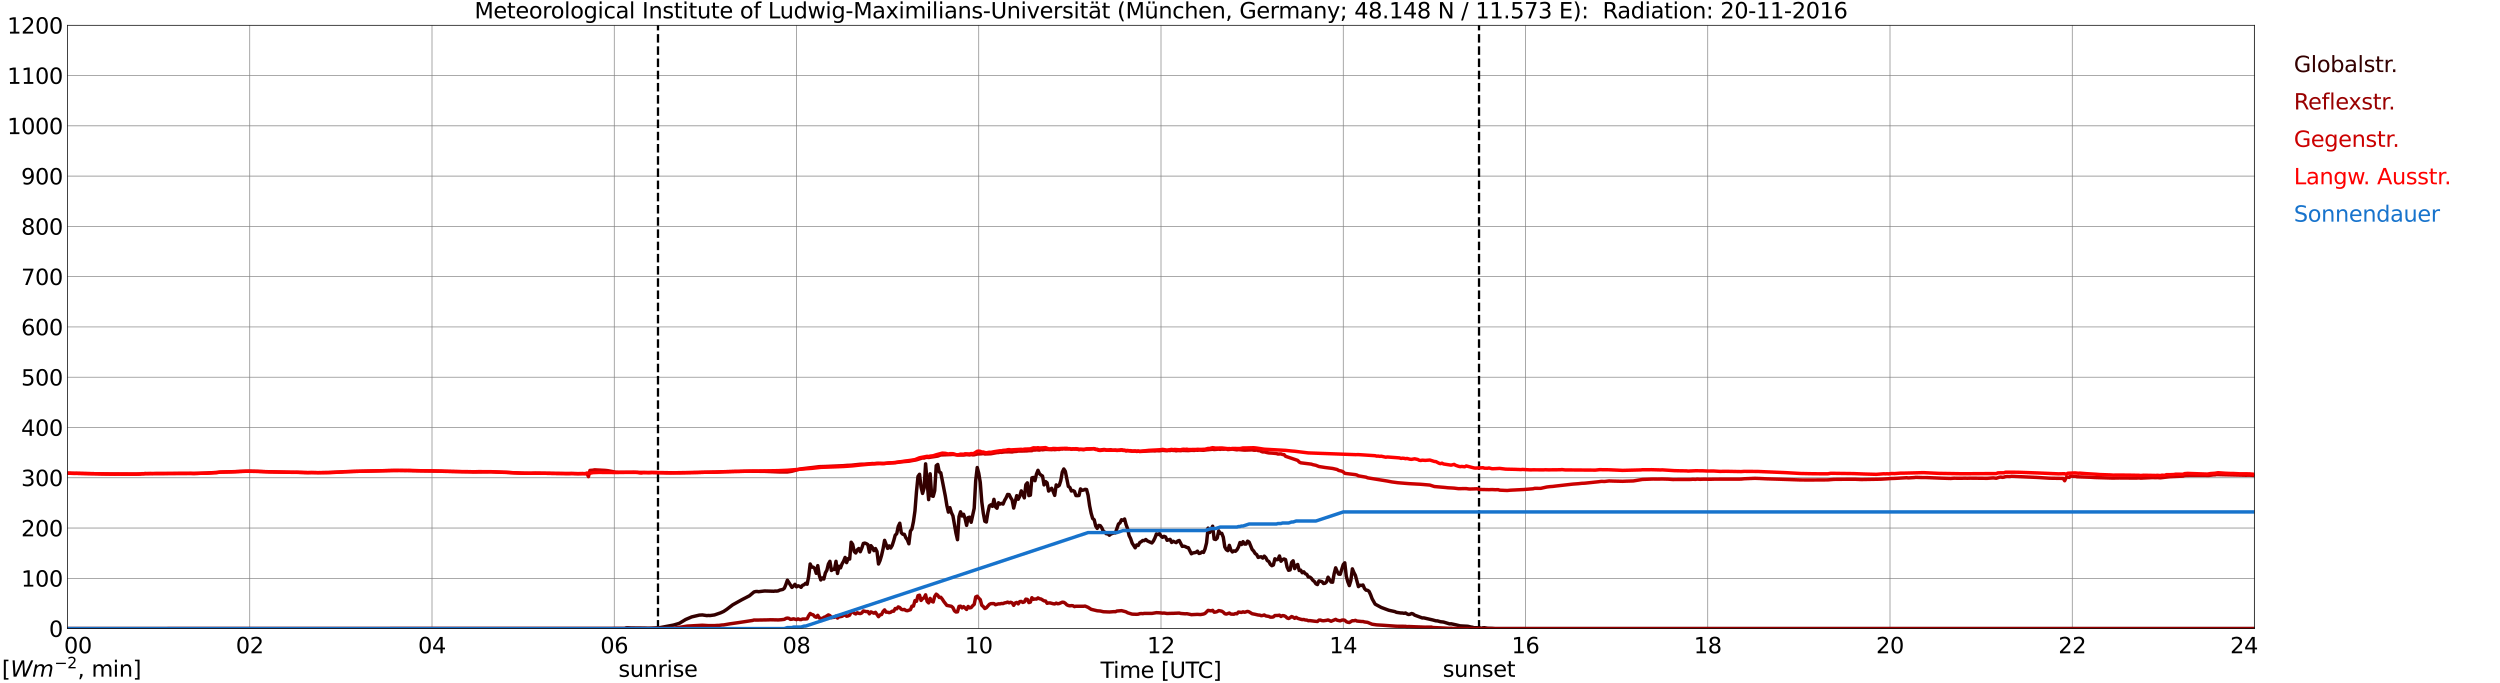 <?xml version="1.0" encoding="utf-8" standalone="no"?>
<!DOCTYPE svg PUBLIC "-//W3C//DTD SVG 1.1//EN"
  "http://www.w3.org/Graphics/SVG/1.1/DTD/svg11.dtd">
<svg xmlns:xlink="http://www.w3.org/1999/xlink" width="1085.4pt" height="296.64pt" viewBox="0 0 1085.4 296.64" xmlns="http://www.w3.org/2000/svg" version="1.1">
 <defs>
  <style type="text/css">*{stroke-linejoin: round; stroke-linecap: butt}</style>
 </defs>
 <g id="figure_1">
  <g id="patch_1">
   <path d="M 0 296.64 
L 1085.4 296.64 
L 1085.4 0 
L 0 0 
z
" style="fill: #ffffff"/>
  </g>
  <g id="axes_1">
   <g id="patch_2">
    <path d="M 29.306 272.909 
L 978.814 272.909 
L 978.814 10.976 
L 29.306 10.976 
z
" style="fill: #ffffff"/>
   </g>
   <g id="patch_3">
    <path d="M 978.814 272.909 
L 978.814 272.909 
L 978.814 10.976 
L 978.814 10.976 
z
" clip-path="url(#p47983d0e98)" style="fill: #d3d3d3; opacity: 0.25; stroke: #d3d3d3; stroke-linejoin: miter"/>
   </g>
   <g id="matplotlib.axis_1">
    <g id="xtick_1">
     <g id="line2d_1">
      <path d="M 29.306 272.909 
L 29.306 10.976 
" clip-path="url(#p47983d0e98)" style="fill: none; stroke: #808080; stroke-width: 0.3; stroke-linecap: square"/>
     </g>
     <g id="line2d_2"/>
     <g id="text_1">
      <!--    00 -->
      <g transform="translate(18.733 283.627) scale(0.095 -0.095)">
       <defs>
        <path id="DejaVuSans-20" transform="scale(0.016)"/>
        <path id="DejaVuSans-30" d="M 2034 4250 
Q 1547 4250 1301 3770 
Q 1056 3291 1056 2328 
Q 1056 1369 1301 889 
Q 1547 409 2034 409 
Q 2525 409 2770 889 
Q 3016 1369 3016 2328 
Q 3016 3291 2770 3770 
Q 2525 4250 2034 4250 
z
M 2034 4750 
Q 2819 4750 3233 4129 
Q 3647 3509 3647 2328 
Q 3647 1150 3233 529 
Q 2819 -91 2034 -91 
Q 1250 -91 836 529 
Q 422 1150 422 2328 
Q 422 3509 836 4129 
Q 1250 4750 2034 4750 
z
" transform="scale(0.016)"/>
       </defs>
       <use xlink:href="#DejaVuSans-20"/>
       <use xlink:href="#DejaVuSans-20" transform="translate(31.787 0)"/>
       <use xlink:href="#DejaVuSans-20" transform="translate(63.574 0)"/>
       <use xlink:href="#DejaVuSans-30" transform="translate(95.361 0)"/>
       <use xlink:href="#DejaVuSans-30" transform="translate(158.984 0)"/>
      </g>
     </g>
    </g>
    <g id="xtick_2">
     <g id="line2d_3">
      <path d="M 108.431 272.909 
L 108.431 10.976 
" clip-path="url(#p47983d0e98)" style="fill: none; stroke: #808080; stroke-width: 0.3; stroke-linecap: square"/>
     </g>
     <g id="line2d_4"/>
     <g id="text_2">
      <!-- 02 -->
      <g transform="translate(102.387 283.627) scale(0.095 -0.095)">
       <defs>
        <path id="DejaVuSans-32" d="M 1228 531 
L 3431 531 
L 3431 0 
L 469 0 
L 469 531 
Q 828 903 1448 1529 
Q 2069 2156 2228 2338 
Q 2531 2678 2651 2914 
Q 2772 3150 2772 3378 
Q 2772 3750 2511 3984 
Q 2250 4219 1831 4219 
Q 1534 4219 1204 4116 
Q 875 4013 500 3803 
L 500 4441 
Q 881 4594 1212 4672 
Q 1544 4750 1819 4750 
Q 2544 4750 2975 4387 
Q 3406 4025 3406 3419 
Q 3406 3131 3298 2873 
Q 3191 2616 2906 2266 
Q 2828 2175 2409 1742 
Q 1991 1309 1228 531 
z
" transform="scale(0.016)"/>
       </defs>
       <use xlink:href="#DejaVuSans-30"/>
       <use xlink:href="#DejaVuSans-32" transform="translate(63.623 0)"/>
      </g>
     </g>
    </g>
    <g id="xtick_3">
     <g id="line2d_5">
      <path d="M 187.557 272.909 
L 187.557 10.976 
" clip-path="url(#p47983d0e98)" style="fill: none; stroke: #808080; stroke-width: 0.3; stroke-linecap: square"/>
     </g>
     <g id="line2d_6"/>
     <g id="text_3">
      <!-- 04 -->
      <g transform="translate(181.513 283.627) scale(0.095 -0.095)">
       <defs>
        <path id="DejaVuSans-34" d="M 2419 4116 
L 825 1625 
L 2419 1625 
L 2419 4116 
z
M 2253 4666 
L 3047 4666 
L 3047 1625 
L 3713 1625 
L 3713 1100 
L 3047 1100 
L 3047 0 
L 2419 0 
L 2419 1100 
L 313 1100 
L 313 1709 
L 2253 4666 
z
" transform="scale(0.016)"/>
       </defs>
       <use xlink:href="#DejaVuSans-30"/>
       <use xlink:href="#DejaVuSans-34" transform="translate(63.623 0)"/>
      </g>
     </g>
    </g>
    <g id="xtick_4">
     <g id="line2d_7">
      <path d="M 266.683 272.909 
L 266.683 10.976 
" clip-path="url(#p47983d0e98)" style="fill: none; stroke: #808080; stroke-width: 0.3; stroke-linecap: square"/>
     </g>
     <g id="line2d_8"/>
     <g id="text_4">
      <!-- 06 -->
      <g transform="translate(260.638 283.627) scale(0.095 -0.095)">
       <defs>
        <path id="DejaVuSans-36" d="M 2113 2584 
Q 1688 2584 1439 2293 
Q 1191 2003 1191 1497 
Q 1191 994 1439 701 
Q 1688 409 2113 409 
Q 2538 409 2786 701 
Q 3034 994 3034 1497 
Q 3034 2003 2786 2293 
Q 2538 2584 2113 2584 
z
M 3366 4563 
L 3366 3988 
Q 3128 4100 2886 4159 
Q 2644 4219 2406 4219 
Q 1781 4219 1451 3797 
Q 1122 3375 1075 2522 
Q 1259 2794 1537 2939 
Q 1816 3084 2150 3084 
Q 2853 3084 3261 2657 
Q 3669 2231 3669 1497 
Q 3669 778 3244 343 
Q 2819 -91 2113 -91 
Q 1303 -91 875 529 
Q 447 1150 447 2328 
Q 447 3434 972 4092 
Q 1497 4750 2381 4750 
Q 2619 4750 2861 4703 
Q 3103 4656 3366 4563 
z
" transform="scale(0.016)"/>
       </defs>
       <use xlink:href="#DejaVuSans-30"/>
       <use xlink:href="#DejaVuSans-36" transform="translate(63.623 0)"/>
      </g>
     </g>
    </g>
    <g id="xtick_5">
     <g id="line2d_9">
      <path d="M 345.808 272.909 
L 345.808 10.976 
" clip-path="url(#p47983d0e98)" style="fill: none; stroke: #808080; stroke-width: 0.3; stroke-linecap: square"/>
     </g>
     <g id="line2d_10"/>
     <g id="text_5">
      <!-- 08 -->
      <g transform="translate(339.764 283.627) scale(0.095 -0.095)">
       <defs>
        <path id="DejaVuSans-38" d="M 2034 2216 
Q 1584 2216 1326 1975 
Q 1069 1734 1069 1313 
Q 1069 891 1326 650 
Q 1584 409 2034 409 
Q 2484 409 2743 651 
Q 3003 894 3003 1313 
Q 3003 1734 2745 1975 
Q 2488 2216 2034 2216 
z
M 1403 2484 
Q 997 2584 770 2862 
Q 544 3141 544 3541 
Q 544 4100 942 4425 
Q 1341 4750 2034 4750 
Q 2731 4750 3128 4425 
Q 3525 4100 3525 3541 
Q 3525 3141 3298 2862 
Q 3072 2584 2669 2484 
Q 3125 2378 3379 2068 
Q 3634 1759 3634 1313 
Q 3634 634 3220 271 
Q 2806 -91 2034 -91 
Q 1263 -91 848 271 
Q 434 634 434 1313 
Q 434 1759 690 2068 
Q 947 2378 1403 2484 
z
M 1172 3481 
Q 1172 3119 1398 2916 
Q 1625 2713 2034 2713 
Q 2441 2713 2670 2916 
Q 2900 3119 2900 3481 
Q 2900 3844 2670 4047 
Q 2441 4250 2034 4250 
Q 1625 4250 1398 4047 
Q 1172 3844 1172 3481 
z
" transform="scale(0.016)"/>
       </defs>
       <use xlink:href="#DejaVuSans-30"/>
       <use xlink:href="#DejaVuSans-38" transform="translate(63.623 0)"/>
      </g>
     </g>
    </g>
    <g id="xtick_6">
     <g id="line2d_11">
      <path d="M 424.934 272.909 
L 424.934 10.976 
" clip-path="url(#p47983d0e98)" style="fill: none; stroke: #808080; stroke-width: 0.3; stroke-linecap: square"/>
     </g>
     <g id="line2d_12"/>
     <g id="text_6">
      <!-- 10 -->
      <g transform="translate(418.89 283.627) scale(0.095 -0.095)">
       <defs>
        <path id="DejaVuSans-31" d="M 794 531 
L 1825 531 
L 1825 4091 
L 703 3866 
L 703 4441 
L 1819 4666 
L 2450 4666 
L 2450 531 
L 3481 531 
L 3481 0 
L 794 0 
L 794 531 
z
" transform="scale(0.016)"/>
       </defs>
       <use xlink:href="#DejaVuSans-31"/>
       <use xlink:href="#DejaVuSans-30" transform="translate(63.623 0)"/>
      </g>
     </g>
    </g>
    <g id="xtick_7">
     <g id="line2d_13">
      <path d="M 504.06 272.909 
L 504.06 10.976 
" clip-path="url(#p47983d0e98)" style="fill: none; stroke: #808080; stroke-width: 0.3; stroke-linecap: square"/>
     </g>
     <g id="line2d_14"/>
     <g id="text_7">
      <!-- 12 -->
      <g transform="translate(498.015 283.627) scale(0.095 -0.095)">
       <use xlink:href="#DejaVuSans-31"/>
       <use xlink:href="#DejaVuSans-32" transform="translate(63.623 0)"/>
      </g>
     </g>
    </g>
    <g id="xtick_8">
     <g id="line2d_15">
      <path d="M 583.185 272.909 
L 583.185 10.976 
" clip-path="url(#p47983d0e98)" style="fill: none; stroke: #808080; stroke-width: 0.3; stroke-linecap: square"/>
     </g>
     <g id="line2d_16"/>
     <g id="text_8">
      <!-- 14 -->
      <g transform="translate(577.141 283.627) scale(0.095 -0.095)">
       <use xlink:href="#DejaVuSans-31"/>
       <use xlink:href="#DejaVuSans-34" transform="translate(63.623 0)"/>
      </g>
     </g>
    </g>
    <g id="xtick_9">
     <g id="line2d_17">
      <path d="M 662.311 272.909 
L 662.311 10.976 
" clip-path="url(#p47983d0e98)" style="fill: none; stroke: #808080; stroke-width: 0.3; stroke-linecap: square"/>
     </g>
     <g id="line2d_18"/>
     <g id="text_9">
      <!-- 16 -->
      <g transform="translate(656.267 283.627) scale(0.095 -0.095)">
       <use xlink:href="#DejaVuSans-31"/>
       <use xlink:href="#DejaVuSans-36" transform="translate(63.623 0)"/>
      </g>
     </g>
    </g>
    <g id="xtick_10">
     <g id="line2d_19">
      <path d="M 741.437 272.909 
L 741.437 10.976 
" clip-path="url(#p47983d0e98)" style="fill: none; stroke: #808080; stroke-width: 0.3; stroke-linecap: square"/>
     </g>
     <g id="line2d_20"/>
     <g id="text_10">
      <!-- 18 -->
      <g transform="translate(735.392 283.627) scale(0.095 -0.095)">
       <use xlink:href="#DejaVuSans-31"/>
       <use xlink:href="#DejaVuSans-38" transform="translate(63.623 0)"/>
      </g>
     </g>
    </g>
    <g id="xtick_11">
     <g id="line2d_21">
      <path d="M 820.562 272.909 
L 820.562 10.976 
" clip-path="url(#p47983d0e98)" style="fill: none; stroke: #808080; stroke-width: 0.3; stroke-linecap: square"/>
     </g>
     <g id="line2d_22"/>
     <g id="text_11">
      <!-- 20 -->
      <g transform="translate(814.518 283.627) scale(0.095 -0.095)">
       <use xlink:href="#DejaVuSans-32"/>
       <use xlink:href="#DejaVuSans-30" transform="translate(63.623 0)"/>
      </g>
     </g>
    </g>
    <g id="xtick_12">
     <g id="line2d_23">
      <path d="M 899.688 272.909 
L 899.688 10.976 
" clip-path="url(#p47983d0e98)" style="fill: none; stroke: #808080; stroke-width: 0.3; stroke-linecap: square"/>
     </g>
     <g id="line2d_24"/>
     <g id="text_12">
      <!-- 22 -->
      <g transform="translate(893.644 283.627) scale(0.095 -0.095)">
       <use xlink:href="#DejaVuSans-32"/>
       <use xlink:href="#DejaVuSans-32" transform="translate(63.623 0)"/>
      </g>
     </g>
    </g>
    <g id="xtick_13">
     <g id="line2d_25">
      <path d="M 978.814 272.909 
L 978.814 10.976 
" clip-path="url(#p47983d0e98)" style="fill: none; stroke: #808080; stroke-width: 0.3; stroke-linecap: square"/>
     </g>
     <g id="line2d_26"/>
     <g id="text_13">
      <!-- 24    -->
      <g transform="translate(968.241 283.627) scale(0.095 -0.095)">
       <use xlink:href="#DejaVuSans-32"/>
       <use xlink:href="#DejaVuSans-34" transform="translate(63.623 0)"/>
       <use xlink:href="#DejaVuSans-20" transform="translate(127.246 0)"/>
       <use xlink:href="#DejaVuSans-20" transform="translate(159.033 0)"/>
       <use xlink:href="#DejaVuSans-20" transform="translate(190.82 0)"/>
      </g>
     </g>
    </g>
    <g id="text_14">
     <!-- Time [UTC] -->
     <g transform="translate(477.806 294.322) scale(0.095 -0.095)">
      <defs>
       <path id="DejaVuSans-54" d="M -19 4666 
L 3928 4666 
L 3928 4134 
L 2272 4134 
L 2272 0 
L 1638 0 
L 1638 4134 
L -19 4134 
L -19 4666 
z
" transform="scale(0.016)"/>
       <path id="DejaVuSans-69" d="M 603 3500 
L 1178 3500 
L 1178 0 
L 603 0 
L 603 3500 
z
M 603 4863 
L 1178 4863 
L 1178 4134 
L 603 4134 
L 603 4863 
z
" transform="scale(0.016)"/>
       <path id="DejaVuSans-6d" d="M 3328 2828 
Q 3544 3216 3844 3400 
Q 4144 3584 4550 3584 
Q 5097 3584 5394 3201 
Q 5691 2819 5691 2113 
L 5691 0 
L 5113 0 
L 5113 2094 
Q 5113 2597 4934 2840 
Q 4756 3084 4391 3084 
Q 3944 3084 3684 2787 
Q 3425 2491 3425 1978 
L 3425 0 
L 2847 0 
L 2847 2094 
Q 2847 2600 2669 2842 
Q 2491 3084 2119 3084 
Q 1678 3084 1418 2786 
Q 1159 2488 1159 1978 
L 1159 0 
L 581 0 
L 581 3500 
L 1159 3500 
L 1159 2956 
Q 1356 3278 1631 3431 
Q 1906 3584 2284 3584 
Q 2666 3584 2933 3390 
Q 3200 3197 3328 2828 
z
" transform="scale(0.016)"/>
       <path id="DejaVuSans-65" d="M 3597 1894 
L 3597 1613 
L 953 1613 
Q 991 1019 1311 708 
Q 1631 397 2203 397 
Q 2534 397 2845 478 
Q 3156 559 3463 722 
L 3463 178 
Q 3153 47 2828 -22 
Q 2503 -91 2169 -91 
Q 1331 -91 842 396 
Q 353 884 353 1716 
Q 353 2575 817 3079 
Q 1281 3584 2069 3584 
Q 2775 3584 3186 3129 
Q 3597 2675 3597 1894 
z
M 3022 2063 
Q 3016 2534 2758 2815 
Q 2500 3097 2075 3097 
Q 1594 3097 1305 2825 
Q 1016 2553 972 2059 
L 3022 2063 
z
" transform="scale(0.016)"/>
       <path id="DejaVuSans-5b" d="M 550 4863 
L 1875 4863 
L 1875 4416 
L 1125 4416 
L 1125 -397 
L 1875 -397 
L 1875 -844 
L 550 -844 
L 550 4863 
z
" transform="scale(0.016)"/>
       <path id="DejaVuSans-55" d="M 556 4666 
L 1191 4666 
L 1191 1831 
Q 1191 1081 1462 751 
Q 1734 422 2344 422 
Q 2950 422 3222 751 
Q 3494 1081 3494 1831 
L 3494 4666 
L 4128 4666 
L 4128 1753 
Q 4128 841 3676 375 
Q 3225 -91 2344 -91 
Q 1459 -91 1007 375 
Q 556 841 556 1753 
L 556 4666 
z
" transform="scale(0.016)"/>
       <path id="DejaVuSans-43" d="M 4122 4306 
L 4122 3641 
Q 3803 3938 3442 4084 
Q 3081 4231 2675 4231 
Q 1875 4231 1450 3742 
Q 1025 3253 1025 2328 
Q 1025 1406 1450 917 
Q 1875 428 2675 428 
Q 3081 428 3442 575 
Q 3803 722 4122 1019 
L 4122 359 
Q 3791 134 3420 21 
Q 3050 -91 2638 -91 
Q 1578 -91 968 557 
Q 359 1206 359 2328 
Q 359 3453 968 4101 
Q 1578 4750 2638 4750 
Q 3056 4750 3426 4639 
Q 3797 4528 4122 4306 
z
" transform="scale(0.016)"/>
       <path id="DejaVuSans-5d" d="M 1947 4863 
L 1947 -844 
L 622 -844 
L 622 -397 
L 1369 -397 
L 1369 4416 
L 622 4416 
L 622 4863 
L 1947 4863 
z
" transform="scale(0.016)"/>
      </defs>
      <use xlink:href="#DejaVuSans-54"/>
      <use xlink:href="#DejaVuSans-69" transform="translate(57.959 0)"/>
      <use xlink:href="#DejaVuSans-6d" transform="translate(85.742 0)"/>
      <use xlink:href="#DejaVuSans-65" transform="translate(183.154 0)"/>
      <use xlink:href="#DejaVuSans-20" transform="translate(244.678 0)"/>
      <use xlink:href="#DejaVuSans-5b" transform="translate(276.465 0)"/>
      <use xlink:href="#DejaVuSans-55" transform="translate(315.479 0)"/>
      <use xlink:href="#DejaVuSans-54" transform="translate(388.672 0)"/>
      <use xlink:href="#DejaVuSans-43" transform="translate(443.881 0)"/>
      <use xlink:href="#DejaVuSans-5d" transform="translate(513.705 0)"/>
     </g>
    </g>
   </g>
   <g id="matplotlib.axis_2">
    <g id="ytick_1">
     <g id="line2d_27">
      <path d="M 29.306 272.909 
L 978.814 272.909 
" clip-path="url(#p47983d0e98)" style="fill: none; stroke: #808080; stroke-width: 0.3; stroke-linecap: square"/>
     </g>
     <g id="line2d_28"/>
     <g id="text_15">
      <!-- 0 -->
      <g transform="translate(21.261 276.518) scale(0.095 -0.095)">
       <use xlink:href="#DejaVuSans-30"/>
      </g>
     </g>
    </g>
    <g id="ytick_2">
     <g id="line2d_29">
      <path d="M 29.306 251.081 
L 978.814 251.081 
" clip-path="url(#p47983d0e98)" style="fill: none; stroke: #808080; stroke-width: 0.3; stroke-linecap: square"/>
     </g>
     <g id="line2d_30"/>
     <g id="text_16">
      <!-- 100 -->
      <g transform="translate(9.173 254.69) scale(0.095 -0.095)">
       <use xlink:href="#DejaVuSans-31"/>
       <use xlink:href="#DejaVuSans-30" transform="translate(63.623 0)"/>
       <use xlink:href="#DejaVuSans-30" transform="translate(127.246 0)"/>
      </g>
     </g>
    </g>
    <g id="ytick_3">
     <g id="line2d_31">
      <path d="M 29.306 229.253 
L 978.814 229.253 
" clip-path="url(#p47983d0e98)" style="fill: none; stroke: #808080; stroke-width: 0.3; stroke-linecap: square"/>
     </g>
     <g id="line2d_32"/>
     <g id="text_17">
      <!-- 200 -->
      <g transform="translate(9.173 232.863) scale(0.095 -0.095)">
       <use xlink:href="#DejaVuSans-32"/>
       <use xlink:href="#DejaVuSans-30" transform="translate(63.623 0)"/>
       <use xlink:href="#DejaVuSans-30" transform="translate(127.246 0)"/>
      </g>
     </g>
    </g>
    <g id="ytick_4">
     <g id="line2d_33">
      <path d="M 29.306 207.426 
L 978.814 207.426 
" clip-path="url(#p47983d0e98)" style="fill: none; stroke: #808080; stroke-width: 0.3; stroke-linecap: square"/>
     </g>
     <g id="line2d_34"/>
     <g id="text_18">
      <!-- 300 -->
      <g transform="translate(9.173 211.035) scale(0.095 -0.095)">
       <defs>
        <path id="DejaVuSans-33" d="M 2597 2516 
Q 3050 2419 3304 2112 
Q 3559 1806 3559 1356 
Q 3559 666 3084 287 
Q 2609 -91 1734 -91 
Q 1441 -91 1130 -33 
Q 819 25 488 141 
L 488 750 
Q 750 597 1062 519 
Q 1375 441 1716 441 
Q 2309 441 2620 675 
Q 2931 909 2931 1356 
Q 2931 1769 2642 2001 
Q 2353 2234 1838 2234 
L 1294 2234 
L 1294 2753 
L 1863 2753 
Q 2328 2753 2575 2939 
Q 2822 3125 2822 3475 
Q 2822 3834 2567 4026 
Q 2313 4219 1838 4219 
Q 1578 4219 1281 4162 
Q 984 4106 628 3988 
L 628 4550 
Q 988 4650 1302 4700 
Q 1616 4750 1894 4750 
Q 2613 4750 3031 4423 
Q 3450 4097 3450 3541 
Q 3450 3153 3228 2886 
Q 3006 2619 2597 2516 
z
" transform="scale(0.016)"/>
       </defs>
       <use xlink:href="#DejaVuSans-33"/>
       <use xlink:href="#DejaVuSans-30" transform="translate(63.623 0)"/>
       <use xlink:href="#DejaVuSans-30" transform="translate(127.246 0)"/>
      </g>
     </g>
    </g>
    <g id="ytick_5">
     <g id="line2d_35">
      <path d="M 29.306 185.598 
L 978.814 185.598 
" clip-path="url(#p47983d0e98)" style="fill: none; stroke: #808080; stroke-width: 0.3; stroke-linecap: square"/>
     </g>
     <g id="line2d_36"/>
     <g id="text_19">
      <!-- 400 -->
      <g transform="translate(9.173 189.207) scale(0.095 -0.095)">
       <use xlink:href="#DejaVuSans-34"/>
       <use xlink:href="#DejaVuSans-30" transform="translate(63.623 0)"/>
       <use xlink:href="#DejaVuSans-30" transform="translate(127.246 0)"/>
      </g>
     </g>
    </g>
    <g id="ytick_6">
     <g id="line2d_37">
      <path d="M 29.306 163.77 
L 978.814 163.77 
" clip-path="url(#p47983d0e98)" style="fill: none; stroke: #808080; stroke-width: 0.3; stroke-linecap: square"/>
     </g>
     <g id="line2d_38"/>
     <g id="text_20">
      <!-- 500 -->
      <g transform="translate(9.173 167.379) scale(0.095 -0.095)">
       <defs>
        <path id="DejaVuSans-35" d="M 691 4666 
L 3169 4666 
L 3169 4134 
L 1269 4134 
L 1269 2991 
Q 1406 3038 1543 3061 
Q 1681 3084 1819 3084 
Q 2600 3084 3056 2656 
Q 3513 2228 3513 1497 
Q 3513 744 3044 326 
Q 2575 -91 1722 -91 
Q 1428 -91 1123 -41 
Q 819 9 494 109 
L 494 744 
Q 775 591 1075 516 
Q 1375 441 1709 441 
Q 2250 441 2565 725 
Q 2881 1009 2881 1497 
Q 2881 1984 2565 2268 
Q 2250 2553 1709 2553 
Q 1456 2553 1204 2497 
Q 953 2441 691 2322 
L 691 4666 
z
" transform="scale(0.016)"/>
       </defs>
       <use xlink:href="#DejaVuSans-35"/>
       <use xlink:href="#DejaVuSans-30" transform="translate(63.623 0)"/>
       <use xlink:href="#DejaVuSans-30" transform="translate(127.246 0)"/>
      </g>
     </g>
    </g>
    <g id="ytick_7">
     <g id="line2d_39">
      <path d="M 29.306 141.942 
L 978.814 141.942 
" clip-path="url(#p47983d0e98)" style="fill: none; stroke: #808080; stroke-width: 0.3; stroke-linecap: square"/>
     </g>
     <g id="line2d_40"/>
     <g id="text_21">
      <!-- 600 -->
      <g transform="translate(9.173 145.551) scale(0.095 -0.095)">
       <use xlink:href="#DejaVuSans-36"/>
       <use xlink:href="#DejaVuSans-30" transform="translate(63.623 0)"/>
       <use xlink:href="#DejaVuSans-30" transform="translate(127.246 0)"/>
      </g>
     </g>
    </g>
    <g id="ytick_8">
     <g id="line2d_41">
      <path d="M 29.306 120.114 
L 978.814 120.114 
" clip-path="url(#p47983d0e98)" style="fill: none; stroke: #808080; stroke-width: 0.3; stroke-linecap: square"/>
     </g>
     <g id="line2d_42"/>
     <g id="text_22">
      <!-- 700 -->
      <g transform="translate(9.173 123.724) scale(0.095 -0.095)">
       <defs>
        <path id="DejaVuSans-37" d="M 525 4666 
L 3525 4666 
L 3525 4397 
L 1831 0 
L 1172 0 
L 2766 4134 
L 525 4134 
L 525 4666 
z
" transform="scale(0.016)"/>
       </defs>
       <use xlink:href="#DejaVuSans-37"/>
       <use xlink:href="#DejaVuSans-30" transform="translate(63.623 0)"/>
       <use xlink:href="#DejaVuSans-30" transform="translate(127.246 0)"/>
      </g>
     </g>
    </g>
    <g id="ytick_9">
     <g id="line2d_43">
      <path d="M 29.306 98.287 
L 978.814 98.287 
" clip-path="url(#p47983d0e98)" style="fill: none; stroke: #808080; stroke-width: 0.3; stroke-linecap: square"/>
     </g>
     <g id="line2d_44"/>
     <g id="text_23">
      <!-- 800 -->
      <g transform="translate(9.173 101.896) scale(0.095 -0.095)">
       <use xlink:href="#DejaVuSans-38"/>
       <use xlink:href="#DejaVuSans-30" transform="translate(63.623 0)"/>
       <use xlink:href="#DejaVuSans-30" transform="translate(127.246 0)"/>
      </g>
     </g>
    </g>
    <g id="ytick_10">
     <g id="line2d_45">
      <path d="M 29.306 76.459 
L 978.814 76.459 
" clip-path="url(#p47983d0e98)" style="fill: none; stroke: #808080; stroke-width: 0.3; stroke-linecap: square"/>
     </g>
     <g id="line2d_46"/>
     <g id="text_24">
      <!-- 900 -->
      <g transform="translate(9.173 80.068) scale(0.095 -0.095)">
       <defs>
        <path id="DejaVuSans-39" d="M 703 97 
L 703 672 
Q 941 559 1184 500 
Q 1428 441 1663 441 
Q 2288 441 2617 861 
Q 2947 1281 2994 2138 
Q 2813 1869 2534 1725 
Q 2256 1581 1919 1581 
Q 1219 1581 811 2004 
Q 403 2428 403 3163 
Q 403 3881 828 4315 
Q 1253 4750 1959 4750 
Q 2769 4750 3195 4129 
Q 3622 3509 3622 2328 
Q 3622 1225 3098 567 
Q 2575 -91 1691 -91 
Q 1453 -91 1209 -44 
Q 966 3 703 97 
z
M 1959 2075 
Q 2384 2075 2632 2365 
Q 2881 2656 2881 3163 
Q 2881 3666 2632 3958 
Q 2384 4250 1959 4250 
Q 1534 4250 1286 3958 
Q 1038 3666 1038 3163 
Q 1038 2656 1286 2365 
Q 1534 2075 1959 2075 
z
" transform="scale(0.016)"/>
       </defs>
       <use xlink:href="#DejaVuSans-39"/>
       <use xlink:href="#DejaVuSans-30" transform="translate(63.623 0)"/>
       <use xlink:href="#DejaVuSans-30" transform="translate(127.246 0)"/>
      </g>
     </g>
    </g>
    <g id="ytick_11">
     <g id="line2d_47">
      <path d="M 29.306 54.631 
L 978.814 54.631 
" clip-path="url(#p47983d0e98)" style="fill: none; stroke: #808080; stroke-width: 0.3; stroke-linecap: square"/>
     </g>
     <g id="line2d_48"/>
     <g id="text_25">
      <!-- 1000 -->
      <g transform="translate(3.128 58.24) scale(0.095 -0.095)">
       <use xlink:href="#DejaVuSans-31"/>
       <use xlink:href="#DejaVuSans-30" transform="translate(63.623 0)"/>
       <use xlink:href="#DejaVuSans-30" transform="translate(127.246 0)"/>
       <use xlink:href="#DejaVuSans-30" transform="translate(190.869 0)"/>
      </g>
     </g>
    </g>
    <g id="ytick_12">
     <g id="line2d_49">
      <path d="M 29.306 32.803 
L 978.814 32.803 
" clip-path="url(#p47983d0e98)" style="fill: none; stroke: #808080; stroke-width: 0.3; stroke-linecap: square"/>
     </g>
     <g id="line2d_50"/>
     <g id="text_26">
      <!-- 1100 -->
      <g transform="translate(3.128 36.413) scale(0.095 -0.095)">
       <use xlink:href="#DejaVuSans-31"/>
       <use xlink:href="#DejaVuSans-31" transform="translate(63.623 0)"/>
       <use xlink:href="#DejaVuSans-30" transform="translate(127.246 0)"/>
       <use xlink:href="#DejaVuSans-30" transform="translate(190.869 0)"/>
      </g>
     </g>
    </g>
    <g id="ytick_13">
     <g id="line2d_51">
      <path d="M 29.306 10.976 
L 978.814 10.976 
" clip-path="url(#p47983d0e98)" style="fill: none; stroke: #808080; stroke-width: 0.3; stroke-linecap: square"/>
     </g>
     <g id="line2d_52"/>
     <g id="text_27">
      <!-- 1200 -->
      <g transform="translate(3.128 14.585) scale(0.095 -0.095)">
       <use xlink:href="#DejaVuSans-31"/>
       <use xlink:href="#DejaVuSans-32" transform="translate(63.623 0)"/>
       <use xlink:href="#DejaVuSans-30" transform="translate(127.246 0)"/>
       <use xlink:href="#DejaVuSans-30" transform="translate(190.869 0)"/>
      </g>
     </g>
    </g>
   </g>
   <g id="line2d_53">
    <path d="M 285.673 272.909 
L 285.673 10.976 
" clip-path="url(#p47983d0e98)" style="fill: none; stroke-dasharray: 3.7,1.6; stroke-dashoffset: 0; stroke: #000000"/>
   </g>
   <g id="line2d_54">
    <path d="M 642.134 272.909 
L 642.134 10.976 
" clip-path="url(#p47983d0e98)" style="fill: none; stroke-dasharray: 3.7,1.6; stroke-dashoffset: 0; stroke: #000000"/>
   </g>
   <g id="line2d_55">
    <path d="M 29.306 272.909 
L 271.298 272.909 
L 271.958 272.581 
L 272.617 272.562 
L 273.936 272.677 
L 279.87 272.736 
L 281.189 272.793 
L 282.508 272.773 
L 286.464 272.503 
L 292.399 271.379 
L 294.377 270.798 
L 295.036 270.567 
L 297.674 268.958 
L 300.311 267.836 
L 303.608 267.061 
L 304.927 266.983 
L 306.905 267.273 
L 307.564 267.196 
L 308.224 267.253 
L 310.202 266.983 
L 312.839 266.072 
L 314.158 265.472 
L 315.477 264.601 
L 318.114 262.586 
L 320.093 261.482 
L 322.071 260.377 
L 325.368 258.675 
L 327.346 257.009 
L 328.005 256.835 
L 328.665 256.776 
L 329.324 256.892 
L 331.961 256.582 
L 335.918 256.7 
L 336.577 256.601 
L 337.236 256.641 
L 337.896 256.525 
L 338.555 256.195 
L 339.874 255.905 
L 340.533 255.381 
L 341.193 253.794 
L 341.852 251.895 
L 343.83 255.032 
L 344.49 254.451 
L 345.149 253.696 
L 345.808 254.781 
L 346.468 254.336 
L 347.127 254.53 
L 347.787 254.995 
L 348.446 254.085 
L 349.105 253.871 
L 349.765 253.231 
L 350.424 253.657 
L 351.083 250.326 
L 351.743 244.864 
L 352.402 246.24 
L 353.062 246.24 
L 353.721 246.801 
L 354.38 248.914 
L 355.04 245.58 
L 355.699 249.804 
L 356.359 251.799 
L 357.018 250.909 
L 357.677 251.391 
L 358.337 248.739 
L 358.996 247.556 
L 359.655 244.864 
L 360.315 243.703 
L 360.974 247.693 
L 361.634 247.17 
L 362.293 247.228 
L 362.952 243.703 
L 363.612 248.97 
L 364.271 245.834 
L 364.93 246.55 
L 365.59 244.806 
L 366.249 243.644 
L 366.909 242.018 
L 367.568 244.264 
L 368.227 242.52 
L 368.887 242.734 
L 369.546 235.413 
L 370.206 236.363 
L 370.865 239.442 
L 371.524 240.08 
L 372.184 238.744 
L 372.843 238.144 
L 373.502 239.539 
L 374.162 237.969 
L 374.821 235.937 
L 375.481 235.782 
L 376.14 236.033 
L 376.799 236.459 
L 377.459 239.733 
L 378.118 236.904 
L 378.777 237.738 
L 379.437 239.074 
L 380.096 238.163 
L 380.756 239.462 
L 381.415 244.864 
L 382.074 243.374 
L 382.734 241.145 
L 383.393 238.259 
L 384.053 234.599 
L 385.371 238.087 
L 386.031 237.002 
L 386.69 237.932 
L 387.349 236.808 
L 388.009 234.774 
L 388.668 232.353 
L 389.328 231.713 
L 389.987 228.537 
L 390.646 227.162 
L 391.306 231.288 
L 391.965 231.947 
L 392.624 231.984 
L 393.284 233.477 
L 393.943 234.368 
L 394.603 236.092 
L 395.262 230.572 
L 395.921 229.661 
L 396.581 226.446 
L 397.24 221.797 
L 397.899 213.43 
L 398.559 206.825 
L 399.218 205.915 
L 399.878 211.435 
L 400.537 214.225 
L 401.196 211.94 
L 401.856 201.384 
L 403.175 216.916 
L 403.834 205.703 
L 404.493 215.231 
L 405.153 215.484 
L 405.812 213.044 
L 406.471 202.178 
L 407.131 201.654 
L 407.79 204.909 
L 408.45 205.258 
L 410.428 215.425 
L 411.087 219.472 
L 411.746 222.34 
L 412.406 220.402 
L 413.065 222.591 
L 413.725 223.947 
L 415.043 231.502 
L 415.703 234.309 
L 416.362 224.335 
L 417.022 222.205 
L 417.681 224.026 
L 418.34 223.27 
L 419 225.128 
L 419.659 228.092 
L 420.318 224.722 
L 420.978 224.547 
L 421.637 226.756 
L 422.956 220.675 
L 423.615 208.589 
L 424.275 202.99 
L 424.934 205.47 
L 425.593 209.46 
L 426.253 217.885 
L 426.912 222.805 
L 427.572 226.311 
L 428.231 226.64 
L 428.89 222.533 
L 429.55 219.627 
L 430.209 219.145 
L 430.869 219.841 
L 431.528 216.801 
L 432.187 220.035 
L 432.847 220.655 
L 433.506 218.272 
L 434.165 218.855 
L 434.825 218.545 
L 435.484 218.855 
L 436.144 217.265 
L 436.803 216.161 
L 437.462 214.67 
L 438.122 214.729 
L 438.781 216.045 
L 439.44 217.11 
L 440.1 220.577 
L 441.419 215.192 
L 442.078 216.761 
L 442.737 215.465 
L 443.397 213.12 
L 444.716 216.161 
L 445.375 210.449 
L 446.034 209.634 
L 446.694 215.174 
L 447.353 214.96 
L 448.012 207.465 
L 448.672 207.29 
L 449.331 208.705 
L 449.991 205.839 
L 450.65 204.193 
L 451.309 205.703 
L 451.969 206.284 
L 452.628 206.69 
L 453.287 210.525 
L 453.947 209.074 
L 454.606 209.615 
L 455.266 213.199 
L 456.584 211.996 
L 457.244 213.391 
L 457.903 215.076 
L 458.563 210.525 
L 459.222 211.204 
L 459.881 210.759 
L 460.541 208.685 
L 461.2 204.966 
L 461.859 203.61 
L 462.519 204.638 
L 463.838 211.184 
L 464.497 211.61 
L 465.156 213.179 
L 465.816 212.985 
L 466.475 213.334 
L 467.134 215.155 
L 467.794 215.192 
L 468.453 215.115 
L 469.113 212.269 
L 469.772 212.869 
L 470.431 212.771 
L 471.091 212.444 
L 471.75 212.54 
L 472.409 215.039 
L 473.069 219.61 
L 473.728 222.823 
L 474.388 225.128 
L 475.047 225.632 
L 475.706 228.363 
L 476.366 229.408 
L 477.025 228.112 
L 477.685 228.227 
L 478.344 229.157 
L 479.003 230.648 
L 479.663 231.074 
L 480.322 231.733 
L 480.981 231.733 
L 481.641 232.372 
L 482.3 231.849 
L 483.619 231.347 
L 484.278 231.347 
L 485.597 227.492 
L 486.256 227.027 
L 486.916 225.652 
L 487.575 225.903 
L 488.235 225.322 
L 488.894 227.762 
L 489.553 229.563 
L 490.213 232.508 
L 490.872 233.844 
L 491.532 235.782 
L 492.85 237.834 
L 493.51 236.594 
L 494.169 236.808 
L 494.828 235.568 
L 495.488 235.182 
L 496.147 234.658 
L 496.807 234.717 
L 497.466 234.232 
L 498.125 234.832 
L 500.103 235.723 
L 500.763 234.889 
L 501.422 233.553 
L 502.082 231.792 
L 502.741 232.082 
L 503.4 231.657 
L 504.06 232.722 
L 504.719 233.302 
L 505.379 232.857 
L 506.038 233.128 
L 506.697 234.579 
L 508.016 234.173 
L 508.675 235.509 
L 509.335 234.987 
L 510.654 235.588 
L 511.313 234.889 
L 511.972 234.658 
L 513.291 237.214 
L 513.95 237.118 
L 514.61 237.312 
L 515.269 237.679 
L 515.929 237.794 
L 517.247 240.429 
L 517.907 240.08 
L 519.226 239.829 
L 519.885 239.288 
L 520.544 240.294 
L 521.204 240.139 
L 521.863 239.597 
L 522.522 239.848 
L 523.182 238.318 
L 523.841 235.664 
L 524.501 229.293 
L 525.16 231.192 
L 525.819 229.991 
L 526.479 228.461 
L 527.138 234.038 
L 527.797 234.232 
L 528.457 233.632 
L 529.116 230.473 
L 529.776 231.558 
L 530.435 231.558 
L 531.094 233.224 
L 531.754 237.467 
L 532.413 238.628 
L 533.073 239.074 
L 533.732 236.769 
L 534.391 238.764 
L 535.051 239.635 
L 535.71 239.17 
L 536.369 239.344 
L 537.029 238.705 
L 537.688 237.524 
L 538.348 235.548 
L 539.007 236.419 
L 539.666 235.162 
L 540.326 236.208 
L 540.985 236.208 
L 541.644 234.948 
L 542.304 235.337 
L 543.623 238.55 
L 544.282 239.229 
L 544.941 240.313 
L 545.601 240.759 
L 546.26 242.018 
L 546.919 241.804 
L 547.579 241.747 
L 548.238 242.308 
L 548.898 241.455 
L 549.557 242.134 
L 550.216 243.393 
L 550.876 243.78 
L 551.535 245.019 
L 552.195 245.6 
L 552.854 245.29 
L 553.513 242.599 
L 554.173 243.024 
L 554.832 242.909 
L 555.491 241.379 
L 556.151 243.664 
L 556.81 242.985 
L 557.47 242.675 
L 558.129 242.968 
L 558.788 246.144 
L 559.448 247.595 
L 560.107 247.421 
L 560.766 244.149 
L 561.426 243.489 
L 562.085 246.86 
L 562.745 245.62 
L 563.404 245.078 
L 564.063 247.693 
L 564.723 247.538 
L 565.382 248.66 
L 566.042 248.254 
L 566.701 249.086 
L 567.36 249.359 
L 568.02 250.52 
L 568.679 250.54 
L 569.338 251.081 
L 569.998 251.954 
L 570.657 252.476 
L 571.317 253.465 
L 571.976 253.794 
L 572.635 252.205 
L 573.954 252.515 
L 574.613 253.329 
L 575.273 253.231 
L 575.932 252.611 
L 576.592 250.599 
L 577.91 252.709 
L 578.57 252.766 
L 579.229 249.086 
L 579.889 246.53 
L 580.548 248.099 
L 581.207 249.261 
L 581.867 249.32 
L 583.185 245.116 
L 583.845 244.36 
L 584.504 250.171 
L 585.164 252.574 
L 585.823 254.24 
L 586.482 252.05 
L 587.142 246.975 
L 587.801 248.564 
L 588.46 249.804 
L 589.779 254.685 
L 590.439 254.104 
L 591.098 254.161 
L 591.757 253.986 
L 592.417 255.516 
L 593.076 256.215 
L 593.736 256.291 
L 594.395 256.756 
L 595.054 258.19 
L 595.714 259.952 
L 597.032 262.296 
L 599.67 263.73 
L 602.967 264.95 
L 605.604 265.531 
L 606.264 265.841 
L 608.242 266.151 
L 608.901 266.151 
L 609.561 266.286 
L 610.22 266.131 
L 610.879 266.537 
L 611.539 266.808 
L 612.198 266.673 
L 612.858 266.363 
L 613.517 266.557 
L 614.176 267.061 
L 617.473 268.281 
L 618.133 268.262 
L 622.089 269.172 
L 623.408 269.539 
L 624.067 269.558 
L 625.386 269.927 
L 626.705 270.062 
L 628.683 270.663 
L 629.342 270.877 
L 630.001 270.818 
L 631.98 271.243 
L 633.958 271.728 
L 637.255 271.903 
L 638.573 272.212 
L 639.233 272.309 
L 639.892 272.522 
L 641.211 272.542 
L 642.53 272.599 
L 643.189 272.793 
L 643.848 272.562 
L 644.508 272.542 
L 645.827 272.773 
L 647.805 272.813 
L 649.123 272.909 
L 978.154 272.909 
L 978.154 272.909 
" clip-path="url(#p47983d0e98)" style="fill: none; stroke: #330000; stroke-width: 1.5; stroke-linecap: square"/>
   </g>
   <g id="line2d_56">
    <path d="M 29.306 272.909 
L 289.761 272.83 
L 292.399 272.695 
L 293.058 272.695 
L 293.717 272.481 
L 295.696 272.25 
L 298.333 271.824 
L 304.927 271.455 
L 307.564 271.61 
L 310.202 271.61 
L 311.521 271.514 
L 312.18 271.514 
L 313.499 271.339 
L 314.158 271.32 
L 316.796 270.855 
L 320.752 270.294 
L 326.686 269.384 
L 327.346 269.189 
L 328.665 269.209 
L 333.28 269.13 
L 334.599 269.074 
L 337.896 269.15 
L 339.215 269.054 
L 340.533 268.899 
L 341.193 268.493 
L 341.852 268.338 
L 342.512 268.454 
L 343.171 268.899 
L 343.83 268.84 
L 344.49 268.648 
L 345.808 269.015 
L 346.468 268.685 
L 347.127 268.958 
L 347.787 269.015 
L 348.446 268.744 
L 349.765 268.744 
L 350.424 268.648 
L 351.083 267.33 
L 351.743 266.343 
L 352.402 266.769 
L 353.062 266.943 
L 353.721 267.718 
L 354.38 267.989 
L 355.04 267.155 
L 355.699 268.299 
L 357.018 268.609 
L 357.677 268.028 
L 358.337 267.814 
L 359.655 266.963 
L 360.315 267.273 
L 360.974 268.144 
L 362.293 267.989 
L 362.952 267.544 
L 363.612 268.338 
L 364.271 267.755 
L 364.93 267.718 
L 365.59 267.563 
L 366.249 267.175 
L 366.909 266.98 
L 367.568 267.544 
L 368.227 267.389 
L 368.887 267.059 
L 369.546 265.588 
L 370.206 265.664 
L 370.865 266.225 
L 371.524 266.555 
L 372.184 266.033 
L 372.843 266.284 
L 373.502 266.4 
L 374.162 266.109 
L 374.821 265.258 
L 376.14 265.548 
L 376.799 265.529 
L 377.459 266.498 
L 378.118 265.664 
L 379.437 266.225 
L 380.096 265.839 
L 381.415 267.738 
L 382.074 266.943 
L 382.734 266.808 
L 383.393 265.49 
L 384.053 264.793 
L 384.712 265.78 
L 385.371 265.78 
L 386.031 266.013 
L 386.69 265.819 
L 387.349 265.354 
L 388.009 265.354 
L 388.668 264.193 
L 389.328 264.328 
L 389.987 263.494 
L 390.646 263.785 
L 391.306 264.54 
L 391.965 264.715 
L 392.624 264.599 
L 393.284 265.044 
L 393.943 265.16 
L 395.262 264.695 
L 395.921 263.165 
L 396.581 263.147 
L 397.24 260.764 
L 397.899 261.054 
L 398.559 258.614 
L 399.218 258.402 
L 399.878 260.687 
L 400.537 259.913 
L 401.196 259.583 
L 401.856 258.247 
L 402.515 261.113 
L 403.175 261.753 
L 403.834 259.797 
L 404.493 261.054 
L 405.153 261.364 
L 405.812 258.963 
L 406.471 257.957 
L 407.131 258.439 
L 407.79 259.408 
L 408.45 259.312 
L 409.109 260.124 
L 409.768 261.152 
L 411.087 262.837 
L 413.065 263.224 
L 413.725 263.804 
L 414.384 265.199 
L 415.043 265.703 
L 415.703 265.645 
L 416.362 263.283 
L 417.022 263.165 
L 417.681 263.922 
L 418.34 263.359 
L 419.659 264.599 
L 420.318 263.302 
L 420.978 263.922 
L 421.637 263.785 
L 422.297 262.973 
L 422.956 262.41 
L 423.615 259.177 
L 424.275 258.847 
L 424.934 259.699 
L 425.593 260.319 
L 426.253 262.798 
L 426.912 263.359 
L 427.572 264.193 
L 428.231 263.863 
L 429.55 262.373 
L 430.209 262.082 
L 431.528 262.043 
L 432.187 262.547 
L 433.506 262.159 
L 434.165 262.178 
L 434.825 262.004 
L 435.484 262.063 
L 436.144 261.753 
L 436.803 261.654 
L 437.462 261.403 
L 438.122 261.713 
L 438.781 261.482 
L 439.44 261.733 
L 440.1 262.818 
L 440.759 261.79 
L 441.419 261.558 
L 442.078 262.178 
L 442.737 261.189 
L 443.397 261.113 
L 444.056 261.558 
L 444.716 261.327 
L 445.375 260.124 
L 446.034 260.242 
L 446.694 261.617 
L 447.353 261.403 
L 448.012 259.504 
L 448.672 260.203 
L 449.331 260.048 
L 449.991 260.107 
L 450.65 259.583 
L 451.309 259.952 
L 451.969 260.068 
L 453.287 260.88 
L 453.947 260.938 
L 454.606 261.927 
L 455.266 261.772 
L 455.925 261.772 
L 457.244 262.119 
L 457.903 262.218 
L 458.563 261.849 
L 459.222 262.139 
L 459.881 262.023 
L 461.2 261.443 
L 461.859 261.499 
L 462.519 261.927 
L 463.178 262.604 
L 463.838 262.894 
L 464.497 263.03 
L 465.156 262.934 
L 465.816 262.992 
L 466.475 263.359 
L 467.134 263.204 
L 468.453 263.224 
L 469.772 263.204 
L 470.431 263.224 
L 471.091 263.128 
L 472.409 263.689 
L 473.728 264.54 
L 476.366 265.18 
L 477.685 265.278 
L 479.003 265.588 
L 481.641 265.703 
L 483.619 265.548 
L 484.278 265.588 
L 484.938 265.278 
L 486.916 265.123 
L 488.235 265.452 
L 488.894 265.645 
L 489.553 266.033 
L 490.872 266.439 
L 491.532 266.633 
L 493.51 266.71 
L 494.169 266.653 
L 494.828 266.439 
L 495.488 266.363 
L 496.147 266.439 
L 496.807 266.304 
L 499.444 266.304 
L 500.103 266.323 
L 502.082 265.994 
L 503.4 266.053 
L 504.719 266.208 
L 505.379 266.149 
L 506.697 266.363 
L 508.016 266.304 
L 509.335 266.284 
L 511.972 266.168 
L 512.632 266.343 
L 514.61 266.498 
L 515.269 266.439 
L 516.588 266.71 
L 517.247 266.865 
L 519.885 266.729 
L 521.204 266.825 
L 522.522 266.594 
L 523.182 266.323 
L 524.501 265.005 
L 525.819 265.219 
L 526.479 264.988 
L 527.138 265.799 
L 527.797 265.723 
L 528.457 265.529 
L 529.116 265.084 
L 530.435 265.354 
L 531.094 265.78 
L 531.754 266.439 
L 532.413 266.614 
L 533.732 266.149 
L 534.391 266.614 
L 535.71 266.673 
L 536.369 266.38 
L 537.029 266.478 
L 537.688 265.723 
L 539.007 265.898 
L 539.666 265.625 
L 540.326 265.839 
L 541.644 265.433 
L 542.304 265.645 
L 543.623 266.459 
L 544.941 266.71 
L 546.26 267.02 
L 546.919 267.059 
L 547.579 267.31 
L 548.238 267.214 
L 548.898 267 
L 549.557 267.408 
L 550.876 267.62 
L 551.535 267.95 
L 552.195 267.95 
L 552.854 267.834 
L 553.513 267.234 
L 554.832 267.214 
L 555.491 267.079 
L 556.151 267.659 
L 556.81 267.253 
L 557.47 267.33 
L 558.129 267.64 
L 558.788 268.279 
L 559.448 268.53 
L 560.107 268.183 
L 560.766 267.679 
L 561.426 267.95 
L 562.085 268.454 
L 562.745 268.028 
L 563.404 268.473 
L 564.723 268.86 
L 565.382 269.015 
L 566.042 268.958 
L 566.701 269.189 
L 567.36 269.209 
L 568.02 269.499 
L 568.679 269.44 
L 570.657 269.694 
L 571.976 269.829 
L 572.635 269.229 
L 573.295 269.209 
L 573.954 269.46 
L 574.613 269.519 
L 575.932 269.325 
L 576.592 269.15 
L 577.91 269.731 
L 579.889 268.899 
L 580.548 269.285 
L 581.867 269.558 
L 582.526 269.248 
L 583.185 269.17 
L 583.845 269.285 
L 584.504 269.905 
L 585.164 270.159 
L 585.823 270.274 
L 587.142 269.48 
L 587.801 269.519 
L 588.46 269.325 
L 589.12 269.635 
L 591.098 269.829 
L 591.757 269.829 
L 592.417 270.023 
L 593.736 270.196 
L 595.054 270.739 
L 595.714 271.01 
L 597.692 271.3 
L 600.329 271.455 
L 606.264 271.881 
L 610.22 271.92 
L 610.879 272.055 
L 611.539 271.999 
L 614.176 272.114 
L 618.792 272.289 
L 620.77 272.269 
L 621.429 272.25 
L 622.089 272.444 
L 627.364 272.695 
L 629.342 272.811 
L 630.001 272.734 
L 630.661 272.811 
L 631.98 272.811 
L 633.298 272.821 
L 641.211 272.909 
L 978.154 272.909 
L 978.154 272.909 
" clip-path="url(#p47983d0e98)" style="fill: none; stroke: #990000; stroke-width: 1.5; stroke-linecap: square"/>
   </g>
   <g id="line2d_57">
    <path d="M 29.306 205.42 
L 31.943 205.535 
L 33.262 205.507 
L 45.79 205.76 
L 47.109 205.775 
L 48.428 205.799 
L 50.406 205.793 
L 58.978 205.858 
L 60.956 205.786 
L 61.615 205.644 
L 62.275 205.675 
L 62.934 205.566 
L 66.231 205.609 
L 67.55 205.592 
L 82.716 205.553 
L 84.034 205.636 
L 94.584 205.096 
L 95.903 204.946 
L 99.2 204.843 
L 101.838 204.765 
L 104.475 204.64 
L 106.453 204.581 
L 108.431 204.542 
L 111.728 204.61 
L 113.707 204.715 
L 115.025 204.76 
L 126.894 205.075 
L 128.872 205.042 
L 133.488 205.234 
L 135.466 205.151 
L 138.104 205.208 
L 140.082 205.155 
L 142.719 205.116 
L 153.929 204.662 
L 169.754 204.269 
L 172.391 204.254 
L 191.513 204.57 
L 192.832 204.642 
L 200.085 204.797 
L 206.679 204.913 
L 213.273 204.841 
L 218.548 205.066 
L 220.526 205.125 
L 227.779 205.476 
L 229.098 205.465 
L 231.076 205.463 
L 232.395 205.422 
L 246.901 205.627 
L 248.22 205.557 
L 250.858 205.679 
L 252.836 205.625 
L 254.155 205.64 
L 254.814 205.437 
L 255.473 206.95 
L 256.133 204.241 
L 257.451 204.132 
L 258.111 203.979 
L 262.726 204.221 
L 264.045 204.365 
L 267.342 205 
L 268.661 205.031 
L 272.617 205.038 
L 275.255 205.016 
L 276.573 205.072 
L 287.124 205.179 
L 293.058 205.273 
L 294.377 205.221 
L 298.992 205.151 
L 300.971 205.138 
L 302.289 205.134 
L 309.543 204.955 
L 311.521 204.924 
L 314.818 204.773 
L 323.39 204.568 
L 331.961 204.642 
L 338.555 204.931 
L 341.852 204.92 
L 343.83 204.61 
L 347.127 203.7 
L 348.446 203.473 
L 353.062 202.931 
L 355.699 202.602 
L 358.337 202.519 
L 364.271 202.257 
L 366.249 202.172 
L 367.568 202.049 
L 369.546 201.971 
L 373.502 201.554 
L 375.481 201.53 
L 378.777 201.244 
L 379.437 201.288 
L 380.756 201.128 
L 384.053 201.183 
L 386.031 201.01 
L 388.668 200.892 
L 391.306 200.51 
L 394.603 200.24 
L 397.899 199.646 
L 400.537 198.817 
L 401.196 198.884 
L 401.856 198.618 
L 402.515 198.55 
L 403.175 198.629 
L 407.131 198.026 
L 408.45 197.535 
L 413.065 197.348 
L 413.725 197.287 
L 416.362 197.586 
L 418.34 197.586 
L 419.659 197.389 
L 420.978 197.522 
L 421.637 197.352 
L 422.297 197.492 
L 422.956 197.463 
L 424.275 197.127 
L 426.253 197.022 
L 426.912 196.891 
L 427.572 197.118 
L 430.209 197.007 
L 432.847 196.514 
L 433.506 196.488 
L 434.165 196.337 
L 434.825 196.389 
L 436.144 196.204 
L 438.122 196.162 
L 439.44 196.234 
L 440.1 196.064 
L 441.419 195.979 
L 442.078 195.824 
L 443.397 195.844 
L 446.034 195.759 
L 446.694 195.658 
L 448.012 195.663 
L 448.672 195.368 
L 449.331 195.416 
L 449.991 195.294 
L 451.309 195.425 
L 451.969 195.176 
L 452.628 195.3 
L 453.947 195.106 
L 456.584 195.233 
L 457.244 195.136 
L 457.903 195.233 
L 459.222 195.073 
L 459.881 195.165 
L 460.541 194.909 
L 461.2 194.977 
L 461.859 194.842 
L 462.519 194.955 
L 464.497 194.868 
L 465.156 195.091 
L 465.816 194.944 
L 467.134 194.986 
L 467.794 194.986 
L 468.453 195.263 
L 469.113 195.095 
L 470.431 195.274 
L 471.75 194.94 
L 473.069 194.944 
L 474.388 194.807 
L 475.047 194.776 
L 475.706 195.112 
L 476.366 195.04 
L 477.025 195.359 
L 477.685 195.377 
L 479.003 195.178 
L 479.663 195.161 
L 480.322 195.449 
L 482.3 195.246 
L 482.96 195.505 
L 484.278 195.394 
L 484.938 195.569 
L 486.916 195.3 
L 487.575 195.575 
L 488.235 195.542 
L 488.894 195.807 
L 489.553 195.606 
L 491.532 195.907 
L 492.85 195.787 
L 493.51 196.018 
L 494.169 195.881 
L 494.828 196.014 
L 498.785 195.809 
L 500.763 195.737 
L 501.422 195.8 
L 502.082 195.673 
L 503.4 195.735 
L 504.719 195.518 
L 506.038 195.656 
L 506.697 195.7 
L 507.357 195.558 
L 508.016 195.634 
L 508.675 195.44 
L 509.335 195.584 
L 509.994 195.56 
L 510.654 195.748 
L 511.313 195.595 
L 512.632 195.678 
L 513.291 195.551 
L 515.929 195.645 
L 517.247 195.503 
L 518.566 195.566 
L 519.226 195.414 
L 519.885 195.508 
L 520.544 195.405 
L 522.522 195.505 
L 523.841 195.32 
L 526.479 195.051 
L 527.138 195.18 
L 529.116 194.999 
L 529.776 195.102 
L 530.435 194.971 
L 531.094 195.043 
L 532.413 194.962 
L 533.073 195.185 
L 535.051 194.999 
L 537.029 195.307 
L 537.688 195.189 
L 540.326 195.444 
L 542.304 195.368 
L 543.623 195.313 
L 544.282 195.466 
L 544.941 195.49 
L 545.601 195.377 
L 546.26 195.641 
L 546.919 195.621 
L 547.579 195.99 
L 548.238 196.23 
L 548.898 196.184 
L 550.216 196.52 
L 550.876 196.647 
L 552.195 196.723 
L 554.173 196.902 
L 554.832 197.132 
L 556.151 197.062 
L 556.81 197.326 
L 557.47 197.369 
L 558.129 198.105 
L 563.404 199.886 
L 564.063 200.589 
L 564.723 200.936 
L 569.338 201.51 
L 569.998 201.742 
L 571.317 202.023 
L 572.635 202.545 
L 573.954 202.754 
L 575.273 202.968 
L 578.57 203.385 
L 580.548 203.846 
L 581.207 204.252 
L 582.526 204.551 
L 583.185 204.88 
L 583.845 205.509 
L 585.823 205.756 
L 588.46 206.068 
L 589.12 206.238 
L 589.779 206.592 
L 593.076 207.168 
L 593.736 207.452 
L 602.307 208.855 
L 604.286 209.233 
L 606.923 209.584 
L 611.539 209.964 
L 613.517 210.078 
L 616.814 210.252 
L 620.77 210.597 
L 622.748 211.232 
L 627.364 211.634 
L 628.683 211.778 
L 630.001 211.841 
L 631.32 211.926 
L 633.298 212.173 
L 635.936 212.116 
L 636.595 212.134 
L 637.914 212.317 
L 640.552 212.239 
L 641.211 212.201 
L 642.53 212.498 
L 646.486 212.59 
L 647.805 212.544 
L 649.123 212.616 
L 650.442 212.586 
L 651.102 212.81 
L 654.399 212.957 
L 655.717 212.821 
L 661.652 212.52 
L 665.608 212.206 
L 666.267 212.025 
L 668.905 212.027 
L 671.542 211.44 
L 672.861 211.276 
L 674.18 211.184 
L 675.499 211.016 
L 682.752 210.191 
L 685.389 209.99 
L 686.708 209.84 
L 688.027 209.785 
L 693.961 209.163 
L 695.28 208.986 
L 696.599 209.043 
L 698.577 208.801 
L 700.555 208.873 
L 704.511 208.969 
L 705.83 208.908 
L 709.127 208.807 
L 713.083 208.152 
L 717.699 207.976 
L 719.677 208.006 
L 721.655 207.96 
L 724.293 208.039 
L 726.271 208.185 
L 734.184 208.152 
L 734.843 208.065 
L 736.162 208.131 
L 736.821 208.004 
L 738.14 208.109 
L 739.459 208.05 
L 742.756 208.08 
L 744.074 208.037 
L 755.284 208.011 
L 755.943 208 
L 757.262 207.858 
L 761.878 207.666 
L 763.856 207.733 
L 767.153 207.895 
L 772.428 208.05 
L 781.659 208.377 
L 785.615 208.399 
L 793.528 208.349 
L 796.165 208.128 
L 799.462 208.096 
L 805.397 208.074 
L 808.034 208.196 
L 816.606 208.048 
L 819.244 207.888 
L 821.222 207.742 
L 822.541 207.707 
L 823.859 207.637 
L 827.816 207.406 
L 828.475 207.498 
L 831.112 207.343 
L 831.772 207.247 
L 834.409 207.338 
L 836.388 207.34 
L 842.322 207.585 
L 846.938 207.729 
L 848.256 207.622 
L 851.553 207.655 
L 852.872 207.609 
L 854.191 207.642 
L 855.51 207.6 
L 862.763 207.672 
L 865.4 207.482 
L 866.719 207.648 
L 868.038 207.183 
L 868.697 207.12 
L 869.357 207.251 
L 870.016 207.161 
L 870.675 206.954 
L 871.335 206.865 
L 872.653 206.899 
L 873.313 206.782 
L 884.522 207.288 
L 889.797 207.62 
L 895.732 207.707 
L 896.391 208.72 
L 897.051 207.364 
L 897.71 207.098 
L 898.369 207.268 
L 899.029 206.668 
L 900.347 206.847 
L 901.007 206.801 
L 901.666 206.985 
L 907.601 207.205 
L 909.579 207.332 
L 916.832 207.552 
L 918.151 207.548 
L 920.129 207.515 
L 927.382 207.57 
L 928.701 207.495 
L 929.36 207.594 
L 934.635 207.34 
L 935.954 207.402 
L 936.613 207.34 
L 937.932 207.456 
L 941.888 206.98 
L 947.823 206.712 
L 948.482 206.461 
L 951.12 206.395 
L 959.032 206.421 
L 961.01 206.181 
L 961.67 206.179 
L 962.329 206.033 
L 965.626 206.122 
L 974.857 206.334 
L 976.836 206.321 
L 978.154 206.406 
L 978.154 206.406 
" clip-path="url(#p47983d0e98)" style="fill: none; stroke: #cc0000; stroke-width: 1.5; stroke-linecap: square"/>
   </g>
   <g id="line2d_58">
    <path d="M 29.306 205.42 
L 35.9 205.57 
L 39.197 205.638 
L 41.834 205.671 
L 43.812 205.749 
L 49.747 205.843 
L 51.725 205.826 
L 59.637 205.804 
L 65.572 205.612 
L 89.969 205.468 
L 93.266 205.21 
L 93.925 205.201 
L 95.244 204.994 
L 96.563 204.963 
L 100.519 204.872 
L 107.113 204.594 
L 113.707 204.734 
L 117.003 204.887 
L 139.422 205.23 
L 142.719 205.195 
L 144.038 205.162 
L 146.016 205.053 
L 148.654 204.909 
L 149.313 204.797 
L 150.632 204.749 
L 153.929 204.662 
L 171.073 204.26 
L 177.666 204.208 
L 182.941 204.383 
L 187.557 204.415 
L 195.47 204.638 
L 199.426 204.71 
L 200.745 204.743 
L 204.042 204.767 
L 205.36 204.841 
L 207.998 204.747 
L 211.295 204.789 
L 213.273 204.782 
L 216.57 204.946 
L 218.548 205.027 
L 219.867 205.059 
L 223.164 205.282 
L 226.461 205.413 
L 228.439 205.441 
L 229.757 205.468 
L 233.054 205.435 
L 238.989 205.509 
L 240.308 205.542 
L 242.286 205.553 
L 246.242 205.592 
L 252.176 205.62 
L 254.155 205.64 
L 255.473 205.439 
L 256.133 205.461 
L 257.451 205.197 
L 260.089 205.101 
L 262.726 205.131 
L 268.002 205.153 
L 272.617 205.094 
L 276.573 205.092 
L 277.892 205.343 
L 278.552 205.35 
L 279.211 205.199 
L 281.849 205.241 
L 283.167 205.138 
L 289.761 205.337 
L 291.739 205.326 
L 293.058 205.273 
L 295.036 205.319 
L 300.971 205.177 
L 306.246 205.033 
L 310.202 205.016 
L 313.499 204.841 
L 316.136 204.778 
L 318.774 204.701 
L 320.752 204.704 
L 323.39 204.608 
L 326.027 204.505 
L 329.983 204.468 
L 337.896 204.339 
L 340.533 204.219 
L 341.852 204.164 
L 349.765 203.531 
L 352.402 203.35 
L 356.359 202.912 
L 362.293 202.706 
L 366.249 202.54 
L 368.227 202.41 
L 370.206 202.263 
L 373.502 201.901 
L 376.799 201.598 
L 378.118 201.453 
L 382.074 201.272 
L 383.393 201.331 
L 385.371 201.08 
L 386.69 200.954 
L 388.668 200.777 
L 396.581 199.672 
L 397.24 199.544 
L 399.218 198.74 
L 402.515 198.105 
L 403.175 198.201 
L 403.834 198.02 
L 405.153 197.867 
L 406.471 197.426 
L 409.109 196.726 
L 410.428 196.811 
L 411.746 197.118 
L 412.406 196.963 
L 413.725 196.977 
L 415.703 197.566 
L 417.022 197.162 
L 418.34 197.219 
L 419 197.003 
L 420.978 197.094 
L 421.637 196.907 
L 422.297 196.968 
L 422.956 196.784 
L 424.275 195.927 
L 424.934 195.842 
L 425.593 195.948 
L 426.253 196.248 
L 426.912 196.232 
L 427.572 196.459 
L 428.231 196.566 
L 429.55 196.335 
L 430.209 196.387 
L 431.528 196.112 
L 434.165 195.697 
L 434.825 195.711 
L 435.484 195.529 
L 436.803 195.44 
L 437.462 195.259 
L 438.122 195.195 
L 438.781 195.331 
L 443.397 195.069 
L 444.056 195.176 
L 444.716 194.99 
L 447.353 194.892 
L 448.672 194.421 
L 449.991 194.482 
L 450.65 194.368 
L 451.309 194.514 
L 452.628 194.429 
L 453.947 194.331 
L 455.266 194.875 
L 456.584 194.844 
L 457.244 194.691 
L 459.222 194.783 
L 460.541 194.698 
L 462.519 194.645 
L 463.178 194.632 
L 463.838 194.787 
L 464.497 194.772 
L 465.156 194.955 
L 465.816 194.829 
L 466.475 194.899 
L 467.134 194.792 
L 468.453 195.03 
L 469.113 195.075 
L 470.431 195.043 
L 471.091 195.086 
L 471.75 194.94 
L 475.047 194.796 
L 475.706 195.15 
L 476.366 195.235 
L 477.025 195.514 
L 477.685 195.591 
L 479.663 195.315 
L 480.981 195.479 
L 486.256 195.521 
L 486.916 195.281 
L 487.575 195.44 
L 488.894 195.573 
L 490.213 195.654 
L 490.872 195.652 
L 491.532 195.848 
L 493.51 195.883 
L 494.169 195.802 
L 494.828 195.975 
L 496.147 195.809 
L 498.785 195.518 
L 502.082 195.344 
L 504.06 195.224 
L 504.719 195.093 
L 506.038 195.307 
L 506.697 195.409 
L 508.675 195.11 
L 509.335 195.235 
L 509.994 195.134 
L 511.972 195.267 
L 512.632 195.272 
L 513.291 195.086 
L 513.95 195.032 
L 514.61 195.104 
L 515.269 195.014 
L 515.929 195.18 
L 517.907 195.145 
L 519.226 195.143 
L 519.885 195.062 
L 521.204 195.126 
L 522.522 195.06 
L 523.182 195.036 
L 524.501 194.685 
L 525.16 194.702 
L 526.479 194.355 
L 527.797 194.552 
L 530.435 194.486 
L 533.073 194.776 
L 533.732 194.735 
L 534.391 194.824 
L 535.051 194.689 
L 538.348 194.746 
L 539.666 194.464 
L 540.985 194.477 
L 544.282 194.381 
L 545.601 194.525 
L 548.898 195.023 
L 558.129 195.529 
L 560.766 195.809 
L 562.085 195.909 
L 565.382 196.315 
L 568.02 196.638 
L 588.46 197.391 
L 589.779 197.374 
L 597.032 197.852 
L 597.692 198.044 
L 598.351 197.996 
L 599.011 198.138 
L 599.67 198.061 
L 601.648 198.505 
L 602.307 198.398 
L 607.582 198.797 
L 608.242 199.024 
L 608.901 198.93 
L 609.561 198.978 
L 610.22 199.144 
L 610.879 199.041 
L 612.198 199.384 
L 612.858 199.426 
L 614.176 199.19 
L 615.495 199.471 
L 616.154 199.821 
L 616.814 199.928 
L 617.473 199.781 
L 618.792 199.884 
L 620.77 199.731 
L 622.748 200.349 
L 623.408 200.414 
L 624.726 201.095 
L 625.386 201.312 
L 626.045 201.093 
L 626.705 201.438 
L 630.001 201.945 
L 631.32 201.624 
L 631.98 202.023 
L 633.298 202.471 
L 633.958 202.608 
L 634.617 202.508 
L 635.936 202.665 
L 636.595 202.296 
L 639.892 203.143 
L 640.552 203.232 
L 643.848 203.062 
L 644.508 203.283 
L 645.827 203.294 
L 646.486 203.178 
L 647.805 203.518 
L 649.123 203.475 
L 651.102 203.359 
L 653.739 203.68 
L 657.695 203.769 
L 660.333 203.876 
L 660.992 203.798 
L 664.289 203.999 
L 665.608 203.975 
L 670.224 203.996 
L 670.883 203.948 
L 672.202 203.994 
L 676.158 203.957 
L 677.477 203.937 
L 678.136 203.868 
L 679.455 204.016 
L 692.643 204.108 
L 694.621 203.892 
L 695.939 203.942 
L 697.258 203.94 
L 698.577 203.957 
L 704.511 204.223 
L 712.424 204.012 
L 713.083 203.929 
L 715.062 203.948 
L 717.04 203.92 
L 720.996 204.029 
L 721.655 203.99 
L 723.633 204.125 
L 726.93 204.333 
L 728.909 204.385 
L 732.205 204.433 
L 732.865 204.516 
L 736.162 204.374 
L 739.459 204.409 
L 741.437 204.507 
L 744.074 204.492 
L 746.712 204.662 
L 749.349 204.618 
L 755.943 204.745 
L 757.262 204.645 
L 763.196 204.691 
L 775.065 205.188 
L 781.659 205.568 
L 782.978 205.594 
L 785.615 205.649 
L 787.593 205.681 
L 793.528 205.714 
L 794.847 205.485 
L 798.803 205.542 
L 804.737 205.614 
L 809.353 205.795 
L 814.628 205.937 
L 817.925 205.688 
L 818.584 205.749 
L 819.244 205.681 
L 819.903 205.745 
L 821.222 205.575 
L 822.541 205.616 
L 825.178 205.413 
L 826.497 205.415 
L 828.475 205.367 
L 835.069 205.199 
L 841.663 205.516 
L 851.553 205.679 
L 853.531 205.684 
L 858.806 205.638 
L 866.719 205.616 
L 867.378 205.308 
L 868.697 205.262 
L 870.016 205.284 
L 870.675 205.018 
L 871.994 205.016 
L 875.95 205.024 
L 884.522 205.332 
L 893.754 205.725 
L 896.391 205.66 
L 897.051 205.97 
L 897.71 205.47 
L 900.347 205.337 
L 901.007 205.328 
L 902.326 205.468 
L 902.985 205.417 
L 905.622 205.629 
L 910.238 205.908 
L 911.557 206.024 
L 916.173 206.184 
L 917.491 206.277 
L 919.469 206.238 
L 924.745 206.288 
L 928.701 206.354 
L 929.36 206.45 
L 930.679 206.323 
L 935.295 206.402 
L 935.954 206.432 
L 936.613 206.352 
L 937.932 206.469 
L 938.592 206.312 
L 939.91 206.349 
L 940.57 206.07 
L 941.888 206.087 
L 943.867 206.013 
L 944.526 205.876 
L 947.823 205.898 
L 948.482 205.627 
L 949.801 205.529 
L 958.373 205.826 
L 959.692 205.601 
L 961.67 205.461 
L 962.989 205.236 
L 966.285 205.468 
L 968.264 205.551 
L 969.582 205.559 
L 972.22 205.695 
L 974.857 205.695 
L 976.836 205.74 
L 978.154 205.863 
L 978.154 205.863 
" clip-path="url(#p47983d0e98)" style="fill: none; stroke: #ff0000; stroke-width: 1.5; stroke-linecap: square"/>
   </g>
   <g id="line2d_59">
    <path d="M 29.306 272.909 
L 340.533 272.909 
L 341.852 272.472 
L 343.83 272.472 
L 344.49 272.254 
L 347.787 272.254 
L 349.105 271.817 
L 349.765 271.817 
L 472.409 231.218 
L 484.938 231.218 
L 487.575 230.345 
L 523.182 230.345 
L 525.819 229.472 
L 527.797 229.472 
L 529.776 228.817 
L 537.029 228.817 
L 537.688 228.598 
L 538.348 228.598 
L 539.007 228.38 
L 539.666 228.38 
L 542.304 227.507 
L 554.173 227.507 
L 554.832 227.289 
L 556.151 227.289 
L 556.81 227.071 
L 559.448 227.071 
L 560.766 226.634 
L 561.426 226.634 
L 562.745 226.197 
L 571.317 226.197 
L 583.185 222.268 
L 978.154 222.268 
L 978.154 222.268 
" clip-path="url(#p47983d0e98)" style="fill: none; stroke: #1773cc; stroke-width: 1.5; stroke-linecap: square"/>
   </g>
   <g id="patch_4">
    <path d="M 29.306 272.909 
L 29.306 10.976 
" style="fill: none; stroke: #000000; stroke-width: 0.3; stroke-linejoin: miter; stroke-linecap: square"/>
   </g>
   <g id="patch_5">
    <path d="M 978.814 272.909 
L 978.814 10.976 
" style="fill: none; stroke: #000000; stroke-width: 0.3; stroke-linejoin: miter; stroke-linecap: square"/>
   </g>
   <g id="patch_6">
    <path d="M 29.306 272.909 
L 978.814 272.909 
" style="fill: none; stroke: #000000; stroke-width: 0.3; stroke-linejoin: miter; stroke-linecap: square"/>
   </g>
   <g id="patch_7">
    <path d="M 29.306 10.976 
L 978.814 10.976 
" style="fill: none; stroke: #000000; stroke-width: 0.3; stroke-linejoin: miter; stroke-linecap: square"/>
   </g>
   <g id="text_28">
    <!-- sunrise -->
    <g transform="translate(268.508 293.863) scale(0.095 -0.095)">
     <defs>
      <path id="DejaVuSans-73" d="M 2834 3397 
L 2834 2853 
Q 2591 2978 2328 3040 
Q 2066 3103 1784 3103 
Q 1356 3103 1142 2972 
Q 928 2841 928 2578 
Q 928 2378 1081 2264 
Q 1234 2150 1697 2047 
L 1894 2003 
Q 2506 1872 2764 1633 
Q 3022 1394 3022 966 
Q 3022 478 2636 193 
Q 2250 -91 1575 -91 
Q 1294 -91 989 -36 
Q 684 19 347 128 
L 347 722 
Q 666 556 975 473 
Q 1284 391 1588 391 
Q 1994 391 2212 530 
Q 2431 669 2431 922 
Q 2431 1156 2273 1281 
Q 2116 1406 1581 1522 
L 1381 1569 
Q 847 1681 609 1914 
Q 372 2147 372 2553 
Q 372 3047 722 3315 
Q 1072 3584 1716 3584 
Q 2034 3584 2315 3537 
Q 2597 3491 2834 3397 
z
" transform="scale(0.016)"/>
      <path id="DejaVuSans-75" d="M 544 1381 
L 544 3500 
L 1119 3500 
L 1119 1403 
Q 1119 906 1312 657 
Q 1506 409 1894 409 
Q 2359 409 2629 706 
Q 2900 1003 2900 1516 
L 2900 3500 
L 3475 3500 
L 3475 0 
L 2900 0 
L 2900 538 
Q 2691 219 2414 64 
Q 2138 -91 1772 -91 
Q 1169 -91 856 284 
Q 544 659 544 1381 
z
M 1991 3584 
L 1991 3584 
z
" transform="scale(0.016)"/>
      <path id="DejaVuSans-6e" d="M 3513 2113 
L 3513 0 
L 2938 0 
L 2938 2094 
Q 2938 2591 2744 2837 
Q 2550 3084 2163 3084 
Q 1697 3084 1428 2787 
Q 1159 2491 1159 1978 
L 1159 0 
L 581 0 
L 581 3500 
L 1159 3500 
L 1159 2956 
Q 1366 3272 1645 3428 
Q 1925 3584 2291 3584 
Q 2894 3584 3203 3211 
Q 3513 2838 3513 2113 
z
" transform="scale(0.016)"/>
      <path id="DejaVuSans-72" d="M 2631 2963 
Q 2534 3019 2420 3045 
Q 2306 3072 2169 3072 
Q 1681 3072 1420 2755 
Q 1159 2438 1159 1844 
L 1159 0 
L 581 0 
L 581 3500 
L 1159 3500 
L 1159 2956 
Q 1341 3275 1631 3429 
Q 1922 3584 2338 3584 
Q 2397 3584 2469 3576 
Q 2541 3569 2628 3553 
L 2631 2963 
z
" transform="scale(0.016)"/>
     </defs>
     <use xlink:href="#DejaVuSans-73"/>
     <use xlink:href="#DejaVuSans-75" transform="translate(52.1 0)"/>
     <use xlink:href="#DejaVuSans-6e" transform="translate(115.479 0)"/>
     <use xlink:href="#DejaVuSans-72" transform="translate(178.857 0)"/>
     <use xlink:href="#DejaVuSans-69" transform="translate(219.971 0)"/>
     <use xlink:href="#DejaVuSans-73" transform="translate(247.754 0)"/>
     <use xlink:href="#DejaVuSans-65" transform="translate(299.854 0)"/>
    </g>
   </g>
   <g id="text_29">
    <!-- sunset -->
    <g transform="translate(626.38 293.863) scale(0.095 -0.095)">
     <defs>
      <path id="DejaVuSans-74" d="M 1172 4494 
L 1172 3500 
L 2356 3500 
L 2356 3053 
L 1172 3053 
L 1172 1153 
Q 1172 725 1289 603 
Q 1406 481 1766 481 
L 2356 481 
L 2356 0 
L 1766 0 
Q 1100 0 847 248 
Q 594 497 594 1153 
L 594 3053 
L 172 3053 
L 172 3500 
L 594 3500 
L 594 4494 
L 1172 4494 
z
" transform="scale(0.016)"/>
     </defs>
     <use xlink:href="#DejaVuSans-73"/>
     <use xlink:href="#DejaVuSans-75" transform="translate(52.1 0)"/>
     <use xlink:href="#DejaVuSans-6e" transform="translate(115.479 0)"/>
     <use xlink:href="#DejaVuSans-73" transform="translate(178.857 0)"/>
     <use xlink:href="#DejaVuSans-65" transform="translate(230.957 0)"/>
     <use xlink:href="#DejaVuSans-74" transform="translate(292.48 0)"/>
    </g>
   </g>
   <g id="text_30">
    <!-- [$Wm^{-2}$, min] -->
    <g transform="translate(0.821 293.863) scale(0.095 -0.095)">
     <defs>
      <path id="DejaVuSans-Oblique-57" d="M 616 4666 
L 1228 4666 
L 1453 697 
L 3213 4666 
L 3916 4666 
L 4147 697 
L 5888 4666 
L 6528 4666 
L 4453 0 
L 3659 0 
L 3444 3891 
L 1697 0 
L 903 0 
L 616 4666 
z
" transform="scale(0.016)"/>
      <path id="DejaVuSans-Oblique-6d" d="M 5747 2113 
L 5338 0 
L 4763 0 
L 5166 2094 
Q 5191 2228 5203 2325 
Q 5216 2422 5216 2491 
Q 5216 2772 5059 2928 
Q 4903 3084 4622 3084 
Q 4203 3084 3875 2770 
Q 3547 2456 3450 1953 
L 3066 0 
L 2491 0 
L 2900 2094 
Q 2925 2209 2937 2307 
Q 2950 2406 2950 2484 
Q 2950 2769 2794 2926 
Q 2638 3084 2363 3084 
Q 1938 3084 1609 2770 
Q 1281 2456 1184 1953 
L 800 0 
L 225 0 
L 909 3500 
L 1484 3500 
L 1375 2956 
Q 1609 3263 1923 3423 
Q 2238 3584 2597 3584 
Q 2978 3584 3223 3384 
Q 3469 3184 3519 2828 
Q 3781 3197 4126 3390 
Q 4472 3584 4856 3584 
Q 5306 3584 5551 3325 
Q 5797 3066 5797 2591 
Q 5797 2488 5784 2364 
Q 5772 2241 5747 2113 
z
" transform="scale(0.016)"/>
      <path id="DejaVuSans-2212" d="M 678 2272 
L 4684 2272 
L 4684 1741 
L 678 1741 
L 678 2272 
z
" transform="scale(0.016)"/>
      <path id="DejaVuSans-2c" d="M 750 794 
L 1409 794 
L 1409 256 
L 897 -744 
L 494 -744 
L 750 256 
L 750 794 
z
" transform="scale(0.016)"/>
     </defs>
     <use xlink:href="#DejaVuSans-5b" transform="translate(0 0.766)"/>
     <use xlink:href="#DejaVuSans-Oblique-57" transform="translate(39.014 0.766)"/>
     <use xlink:href="#DejaVuSans-Oblique-6d" transform="translate(137.891 0.766)"/>
     <use xlink:href="#DejaVuSans-2212" transform="translate(239.953 39.047) scale(0.7)"/>
     <use xlink:href="#DejaVuSans-32" transform="translate(298.605 39.047) scale(0.7)"/>
     <use xlink:href="#DejaVuSans-2c" transform="translate(345.875 0.766)"/>
     <use xlink:href="#DejaVuSans-20" transform="translate(377.663 0.766)"/>
     <use xlink:href="#DejaVuSans-6d" transform="translate(409.45 0.766)"/>
     <use xlink:href="#DejaVuSans-69" transform="translate(506.862 0.766)"/>
     <use xlink:href="#DejaVuSans-6e" transform="translate(534.645 0.766)"/>
     <use xlink:href="#DejaVuSans-5d" transform="translate(598.024 0.766)"/>
    </g>
   </g>
   <g id="text_31">
    <!-- Globalstr. -->
    <g style="fill: #330000" transform="translate(995.905 31.291) scale(0.095 -0.095)">
     <defs>
      <path id="DejaVuSans-47" d="M 3809 666 
L 3809 1919 
L 2778 1919 
L 2778 2438 
L 4434 2438 
L 4434 434 
Q 4069 175 3628 42 
Q 3188 -91 2688 -91 
Q 1594 -91 976 548 
Q 359 1188 359 2328 
Q 359 3472 976 4111 
Q 1594 4750 2688 4750 
Q 3144 4750 3555 4637 
Q 3966 4525 4313 4306 
L 4313 3634 
Q 3963 3931 3569 4081 
Q 3175 4231 2741 4231 
Q 1884 4231 1454 3753 
Q 1025 3275 1025 2328 
Q 1025 1384 1454 906 
Q 1884 428 2741 428 
Q 3075 428 3337 486 
Q 3600 544 3809 666 
z
" transform="scale(0.016)"/>
      <path id="DejaVuSans-6c" d="M 603 4863 
L 1178 4863 
L 1178 0 
L 603 0 
L 603 4863 
z
" transform="scale(0.016)"/>
      <path id="DejaVuSans-6f" d="M 1959 3097 
Q 1497 3097 1228 2736 
Q 959 2375 959 1747 
Q 959 1119 1226 758 
Q 1494 397 1959 397 
Q 2419 397 2687 759 
Q 2956 1122 2956 1747 
Q 2956 2369 2687 2733 
Q 2419 3097 1959 3097 
z
M 1959 3584 
Q 2709 3584 3137 3096 
Q 3566 2609 3566 1747 
Q 3566 888 3137 398 
Q 2709 -91 1959 -91 
Q 1206 -91 779 398 
Q 353 888 353 1747 
Q 353 2609 779 3096 
Q 1206 3584 1959 3584 
z
" transform="scale(0.016)"/>
      <path id="DejaVuSans-62" d="M 3116 1747 
Q 3116 2381 2855 2742 
Q 2594 3103 2138 3103 
Q 1681 3103 1420 2742 
Q 1159 2381 1159 1747 
Q 1159 1113 1420 752 
Q 1681 391 2138 391 
Q 2594 391 2855 752 
Q 3116 1113 3116 1747 
z
M 1159 2969 
Q 1341 3281 1617 3432 
Q 1894 3584 2278 3584 
Q 2916 3584 3314 3078 
Q 3713 2572 3713 1747 
Q 3713 922 3314 415 
Q 2916 -91 2278 -91 
Q 1894 -91 1617 61 
Q 1341 213 1159 525 
L 1159 0 
L 581 0 
L 581 4863 
L 1159 4863 
L 1159 2969 
z
" transform="scale(0.016)"/>
      <path id="DejaVuSans-61" d="M 2194 1759 
Q 1497 1759 1228 1600 
Q 959 1441 959 1056 
Q 959 750 1161 570 
Q 1363 391 1709 391 
Q 2188 391 2477 730 
Q 2766 1069 2766 1631 
L 2766 1759 
L 2194 1759 
z
M 3341 1997 
L 3341 0 
L 2766 0 
L 2766 531 
Q 2569 213 2275 61 
Q 1981 -91 1556 -91 
Q 1019 -91 701 211 
Q 384 513 384 1019 
Q 384 1609 779 1909 
Q 1175 2209 1959 2209 
L 2766 2209 
L 2766 2266 
Q 2766 2663 2505 2880 
Q 2244 3097 1772 3097 
Q 1472 3097 1187 3025 
Q 903 2953 641 2809 
L 641 3341 
Q 956 3463 1253 3523 
Q 1550 3584 1831 3584 
Q 2591 3584 2966 3190 
Q 3341 2797 3341 1997 
z
" transform="scale(0.016)"/>
      <path id="DejaVuSans-2e" d="M 684 794 
L 1344 794 
L 1344 0 
L 684 0 
L 684 794 
z
" transform="scale(0.016)"/>
     </defs>
     <use xlink:href="#DejaVuSans-47"/>
     <use xlink:href="#DejaVuSans-6c" transform="translate(77.49 0)"/>
     <use xlink:href="#DejaVuSans-6f" transform="translate(105.273 0)"/>
     <use xlink:href="#DejaVuSans-62" transform="translate(166.455 0)"/>
     <use xlink:href="#DejaVuSans-61" transform="translate(229.932 0)"/>
     <use xlink:href="#DejaVuSans-6c" transform="translate(291.211 0)"/>
     <use xlink:href="#DejaVuSans-73" transform="translate(318.994 0)"/>
     <use xlink:href="#DejaVuSans-74" transform="translate(371.094 0)"/>
     <use xlink:href="#DejaVuSans-72" transform="translate(410.303 0)"/>
     <use xlink:href="#DejaVuSans-2e" transform="translate(442.291 0)"/>
    </g>
   </g>
   <g id="text_32">
    <!-- Reflexstr. -->
    <g style="fill: #990000" transform="translate(995.905 47.531) scale(0.095 -0.095)">
     <defs>
      <path id="DejaVuSans-52" d="M 2841 2188 
Q 3044 2119 3236 1894 
Q 3428 1669 3622 1275 
L 4263 0 
L 3584 0 
L 2988 1197 
Q 2756 1666 2539 1819 
Q 2322 1972 1947 1972 
L 1259 1972 
L 1259 0 
L 628 0 
L 628 4666 
L 2053 4666 
Q 2853 4666 3247 4331 
Q 3641 3997 3641 3322 
Q 3641 2881 3436 2590 
Q 3231 2300 2841 2188 
z
M 1259 4147 
L 1259 2491 
L 2053 2491 
Q 2509 2491 2742 2702 
Q 2975 2913 2975 3322 
Q 2975 3731 2742 3939 
Q 2509 4147 2053 4147 
L 1259 4147 
z
" transform="scale(0.016)"/>
      <path id="DejaVuSans-66" d="M 2375 4863 
L 2375 4384 
L 1825 4384 
Q 1516 4384 1395 4259 
Q 1275 4134 1275 3809 
L 1275 3500 
L 2222 3500 
L 2222 3053 
L 1275 3053 
L 1275 0 
L 697 0 
L 697 3053 
L 147 3053 
L 147 3500 
L 697 3500 
L 697 3744 
Q 697 4328 969 4595 
Q 1241 4863 1831 4863 
L 2375 4863 
z
" transform="scale(0.016)"/>
      <path id="DejaVuSans-78" d="M 3513 3500 
L 2247 1797 
L 3578 0 
L 2900 0 
L 1881 1375 
L 863 0 
L 184 0 
L 1544 1831 
L 300 3500 
L 978 3500 
L 1906 2253 
L 2834 3500 
L 3513 3500 
z
" transform="scale(0.016)"/>
     </defs>
     <use xlink:href="#DejaVuSans-52"/>
     <use xlink:href="#DejaVuSans-65" transform="translate(64.982 0)"/>
     <use xlink:href="#DejaVuSans-66" transform="translate(126.506 0)"/>
     <use xlink:href="#DejaVuSans-6c" transform="translate(161.711 0)"/>
     <use xlink:href="#DejaVuSans-65" transform="translate(189.494 0)"/>
     <use xlink:href="#DejaVuSans-78" transform="translate(249.268 0)"/>
     <use xlink:href="#DejaVuSans-73" transform="translate(308.447 0)"/>
     <use xlink:href="#DejaVuSans-74" transform="translate(360.547 0)"/>
     <use xlink:href="#DejaVuSans-72" transform="translate(399.756 0)"/>
     <use xlink:href="#DejaVuSans-2e" transform="translate(431.744 0)"/>
    </g>
   </g>
   <g id="text_33">
    <!-- Gegenstr. -->
    <g style="fill: #cc0000" transform="translate(995.905 63.771) scale(0.095 -0.095)">
     <defs>
      <path id="DejaVuSans-67" d="M 2906 1791 
Q 2906 2416 2648 2759 
Q 2391 3103 1925 3103 
Q 1463 3103 1205 2759 
Q 947 2416 947 1791 
Q 947 1169 1205 825 
Q 1463 481 1925 481 
Q 2391 481 2648 825 
Q 2906 1169 2906 1791 
z
M 3481 434 
Q 3481 -459 3084 -895 
Q 2688 -1331 1869 -1331 
Q 1566 -1331 1297 -1286 
Q 1028 -1241 775 -1147 
L 775 -588 
Q 1028 -725 1275 -790 
Q 1522 -856 1778 -856 
Q 2344 -856 2625 -561 
Q 2906 -266 2906 331 
L 2906 616 
Q 2728 306 2450 153 
Q 2172 0 1784 0 
Q 1141 0 747 490 
Q 353 981 353 1791 
Q 353 2603 747 3093 
Q 1141 3584 1784 3584 
Q 2172 3584 2450 3431 
Q 2728 3278 2906 2969 
L 2906 3500 
L 3481 3500 
L 3481 434 
z
" transform="scale(0.016)"/>
     </defs>
     <use xlink:href="#DejaVuSans-47"/>
     <use xlink:href="#DejaVuSans-65" transform="translate(77.49 0)"/>
     <use xlink:href="#DejaVuSans-67" transform="translate(139.014 0)"/>
     <use xlink:href="#DejaVuSans-65" transform="translate(202.49 0)"/>
     <use xlink:href="#DejaVuSans-6e" transform="translate(264.014 0)"/>
     <use xlink:href="#DejaVuSans-73" transform="translate(327.393 0)"/>
     <use xlink:href="#DejaVuSans-74" transform="translate(379.492 0)"/>
     <use xlink:href="#DejaVuSans-72" transform="translate(418.701 0)"/>
     <use xlink:href="#DejaVuSans-2e" transform="translate(450.689 0)"/>
    </g>
   </g>
   <g id="text_34">
    <!-- Langw. Ausstr. -->
    <g style="fill: #ff0000" transform="translate(995.905 80.01) scale(0.095 -0.095)">
     <defs>
      <path id="DejaVuSans-4c" d="M 628 4666 
L 1259 4666 
L 1259 531 
L 3531 531 
L 3531 0 
L 628 0 
L 628 4666 
z
" transform="scale(0.016)"/>
      <path id="DejaVuSans-77" d="M 269 3500 
L 844 3500 
L 1563 769 
L 2278 3500 
L 2956 3500 
L 3675 769 
L 4391 3500 
L 4966 3500 
L 4050 0 
L 3372 0 
L 2619 2869 
L 1863 0 
L 1184 0 
L 269 3500 
z
" transform="scale(0.016)"/>
      <path id="DejaVuSans-41" d="M 2188 4044 
L 1331 1722 
L 3047 1722 
L 2188 4044 
z
M 1831 4666 
L 2547 4666 
L 4325 0 
L 3669 0 
L 3244 1197 
L 1141 1197 
L 716 0 
L 50 0 
L 1831 4666 
z
" transform="scale(0.016)"/>
     </defs>
     <use xlink:href="#DejaVuSans-4c"/>
     <use xlink:href="#DejaVuSans-61" transform="translate(55.713 0)"/>
     <use xlink:href="#DejaVuSans-6e" transform="translate(116.992 0)"/>
     <use xlink:href="#DejaVuSans-67" transform="translate(180.371 0)"/>
     <use xlink:href="#DejaVuSans-77" transform="translate(243.848 0)"/>
     <use xlink:href="#DejaVuSans-2e" transform="translate(316.51 0)"/>
     <use xlink:href="#DejaVuSans-20" transform="translate(348.297 0)"/>
     <use xlink:href="#DejaVuSans-41" transform="translate(380.084 0)"/>
     <use xlink:href="#DejaVuSans-75" transform="translate(448.492 0)"/>
     <use xlink:href="#DejaVuSans-73" transform="translate(511.871 0)"/>
     <use xlink:href="#DejaVuSans-73" transform="translate(563.971 0)"/>
     <use xlink:href="#DejaVuSans-74" transform="translate(616.07 0)"/>
     <use xlink:href="#DejaVuSans-72" transform="translate(655.279 0)"/>
     <use xlink:href="#DejaVuSans-2e" transform="translate(687.268 0)"/>
    </g>
   </g>
   <g id="text_35">
    <!-- Sonnendauer -->
    <g style="fill: #1773cc" transform="translate(995.905 96.25) scale(0.095 -0.095)">
     <defs>
      <path id="DejaVuSans-53" d="M 3425 4513 
L 3425 3897 
Q 3066 4069 2747 4153 
Q 2428 4238 2131 4238 
Q 1616 4238 1336 4038 
Q 1056 3838 1056 3469 
Q 1056 3159 1242 3001 
Q 1428 2844 1947 2747 
L 2328 2669 
Q 3034 2534 3370 2195 
Q 3706 1856 3706 1288 
Q 3706 609 3251 259 
Q 2797 -91 1919 -91 
Q 1588 -91 1214 -16 
Q 841 59 441 206 
L 441 856 
Q 825 641 1194 531 
Q 1563 422 1919 422 
Q 2459 422 2753 634 
Q 3047 847 3047 1241 
Q 3047 1584 2836 1778 
Q 2625 1972 2144 2069 
L 1759 2144 
Q 1053 2284 737 2584 
Q 422 2884 422 3419 
Q 422 4038 858 4394 
Q 1294 4750 2059 4750 
Q 2388 4750 2728 4690 
Q 3069 4631 3425 4513 
z
" transform="scale(0.016)"/>
      <path id="DejaVuSans-64" d="M 2906 2969 
L 2906 4863 
L 3481 4863 
L 3481 0 
L 2906 0 
L 2906 525 
Q 2725 213 2448 61 
Q 2172 -91 1784 -91 
Q 1150 -91 751 415 
Q 353 922 353 1747 
Q 353 2572 751 3078 
Q 1150 3584 1784 3584 
Q 2172 3584 2448 3432 
Q 2725 3281 2906 2969 
z
M 947 1747 
Q 947 1113 1208 752 
Q 1469 391 1925 391 
Q 2381 391 2643 752 
Q 2906 1113 2906 1747 
Q 2906 2381 2643 2742 
Q 2381 3103 1925 3103 
Q 1469 3103 1208 2742 
Q 947 2381 947 1747 
z
" transform="scale(0.016)"/>
     </defs>
     <use xlink:href="#DejaVuSans-53"/>
     <use xlink:href="#DejaVuSans-6f" transform="translate(63.477 0)"/>
     <use xlink:href="#DejaVuSans-6e" transform="translate(124.658 0)"/>
     <use xlink:href="#DejaVuSans-6e" transform="translate(188.037 0)"/>
     <use xlink:href="#DejaVuSans-65" transform="translate(251.416 0)"/>
     <use xlink:href="#DejaVuSans-6e" transform="translate(312.939 0)"/>
     <use xlink:href="#DejaVuSans-64" transform="translate(376.318 0)"/>
     <use xlink:href="#DejaVuSans-61" transform="translate(439.795 0)"/>
     <use xlink:href="#DejaVuSans-75" transform="translate(501.074 0)"/>
     <use xlink:href="#DejaVuSans-65" transform="translate(564.453 0)"/>
     <use xlink:href="#DejaVuSans-72" transform="translate(625.977 0)"/>
    </g>
   </g>
   <g id="text_36">
    <!-- Meteorological Institute of Ludwig-Maximilians-Universität (München, Germany; 48.148 N / 11.573 E):  Radiation: 20-11-2016 -->
    <g transform="translate(206.01 7.976) scale(0.095 -0.095)">
     <defs>
      <path id="DejaVuSans-4d" d="M 628 4666 
L 1569 4666 
L 2759 1491 
L 3956 4666 
L 4897 4666 
L 4897 0 
L 4281 0 
L 4281 4097 
L 3078 897 
L 2444 897 
L 1241 4097 
L 1241 0 
L 628 0 
L 628 4666 
z
" transform="scale(0.016)"/>
      <path id="DejaVuSans-63" d="M 3122 3366 
L 3122 2828 
Q 2878 2963 2633 3030 
Q 2388 3097 2138 3097 
Q 1578 3097 1268 2742 
Q 959 2388 959 1747 
Q 959 1106 1268 751 
Q 1578 397 2138 397 
Q 2388 397 2633 464 
Q 2878 531 3122 666 
L 3122 134 
Q 2881 22 2623 -34 
Q 2366 -91 2075 -91 
Q 1284 -91 818 406 
Q 353 903 353 1747 
Q 353 2603 823 3093 
Q 1294 3584 2113 3584 
Q 2378 3584 2631 3529 
Q 2884 3475 3122 3366 
z
" transform="scale(0.016)"/>
      <path id="DejaVuSans-49" d="M 628 4666 
L 1259 4666 
L 1259 0 
L 628 0 
L 628 4666 
z
" transform="scale(0.016)"/>
      <path id="DejaVuSans-2d" d="M 313 2009 
L 1997 2009 
L 1997 1497 
L 313 1497 
L 313 2009 
z
" transform="scale(0.016)"/>
      <path id="DejaVuSans-76" d="M 191 3500 
L 800 3500 
L 1894 563 
L 2988 3500 
L 3597 3500 
L 2284 0 
L 1503 0 
L 191 3500 
z
" transform="scale(0.016)"/>
      <path id="DejaVuSans-e4" d="M 2194 1759 
Q 1497 1759 1228 1600 
Q 959 1441 959 1056 
Q 959 750 1161 570 
Q 1363 391 1709 391 
Q 2188 391 2477 730 
Q 2766 1069 2766 1631 
L 2766 1759 
L 2194 1759 
z
M 3341 1997 
L 3341 0 
L 2766 0 
L 2766 531 
Q 2569 213 2275 61 
Q 1981 -91 1556 -91 
Q 1019 -91 701 211 
Q 384 513 384 1019 
Q 384 1609 779 1909 
Q 1175 2209 1959 2209 
L 2766 2209 
L 2766 2266 
Q 2766 2663 2505 2880 
Q 2244 3097 1772 3097 
Q 1472 3097 1187 3025 
Q 903 2953 641 2809 
L 641 3341 
Q 956 3463 1253 3523 
Q 1550 3584 1831 3584 
Q 2591 3584 2966 3190 
Q 3341 2797 3341 1997 
z
M 2150 4850 
L 2784 4850 
L 2784 4219 
L 2150 4219 
L 2150 4850 
z
M 928 4850 
L 1562 4850 
L 1562 4219 
L 928 4219 
L 928 4850 
z
" transform="scale(0.016)"/>
      <path id="DejaVuSans-28" d="M 1984 4856 
Q 1566 4138 1362 3434 
Q 1159 2731 1159 2009 
Q 1159 1288 1364 580 
Q 1569 -128 1984 -844 
L 1484 -844 
Q 1016 -109 783 600 
Q 550 1309 550 2009 
Q 550 2706 781 3412 
Q 1013 4119 1484 4856 
L 1984 4856 
z
" transform="scale(0.016)"/>
      <path id="DejaVuSans-fc" d="M 544 1381 
L 544 3500 
L 1119 3500 
L 1119 1403 
Q 1119 906 1312 657 
Q 1506 409 1894 409 
Q 2359 409 2629 706 
Q 2900 1003 2900 1516 
L 2900 3500 
L 3475 3500 
L 3475 0 
L 2900 0 
L 2900 538 
Q 2691 219 2414 64 
Q 2138 -91 1772 -91 
Q 1169 -91 856 284 
Q 544 659 544 1381 
z
M 1991 3584 
L 1991 3584 
z
M 2278 4850 
L 2912 4850 
L 2912 4219 
L 2278 4219 
L 2278 4850 
z
M 1056 4850 
L 1690 4850 
L 1690 4219 
L 1056 4219 
L 1056 4850 
z
" transform="scale(0.016)"/>
      <path id="DejaVuSans-68" d="M 3513 2113 
L 3513 0 
L 2938 0 
L 2938 2094 
Q 2938 2591 2744 2837 
Q 2550 3084 2163 3084 
Q 1697 3084 1428 2787 
Q 1159 2491 1159 1978 
L 1159 0 
L 581 0 
L 581 4863 
L 1159 4863 
L 1159 2956 
Q 1366 3272 1645 3428 
Q 1925 3584 2291 3584 
Q 2894 3584 3203 3211 
Q 3513 2838 3513 2113 
z
" transform="scale(0.016)"/>
      <path id="DejaVuSans-79" d="M 2059 -325 
Q 1816 -950 1584 -1140 
Q 1353 -1331 966 -1331 
L 506 -1331 
L 506 -850 
L 844 -850 
Q 1081 -850 1212 -737 
Q 1344 -625 1503 -206 
L 1606 56 
L 191 3500 
L 800 3500 
L 1894 763 
L 2988 3500 
L 3597 3500 
L 2059 -325 
z
" transform="scale(0.016)"/>
      <path id="DejaVuSans-3b" d="M 750 3309 
L 1409 3309 
L 1409 2516 
L 750 2516 
L 750 3309 
z
M 750 794 
L 1409 794 
L 1409 256 
L 897 -744 
L 494 -744 
L 750 256 
L 750 794 
z
" transform="scale(0.016)"/>
      <path id="DejaVuSans-4e" d="M 628 4666 
L 1478 4666 
L 3547 763 
L 3547 4666 
L 4159 4666 
L 4159 0 
L 3309 0 
L 1241 3903 
L 1241 0 
L 628 0 
L 628 4666 
z
" transform="scale(0.016)"/>
      <path id="DejaVuSans-2f" d="M 1625 4666 
L 2156 4666 
L 531 -594 
L 0 -594 
L 1625 4666 
z
" transform="scale(0.016)"/>
      <path id="DejaVuSans-45" d="M 628 4666 
L 3578 4666 
L 3578 4134 
L 1259 4134 
L 1259 2753 
L 3481 2753 
L 3481 2222 
L 1259 2222 
L 1259 531 
L 3634 531 
L 3634 0 
L 628 0 
L 628 4666 
z
" transform="scale(0.016)"/>
      <path id="DejaVuSans-29" d="M 513 4856 
L 1013 4856 
Q 1481 4119 1714 3412 
Q 1947 2706 1947 2009 
Q 1947 1309 1714 600 
Q 1481 -109 1013 -844 
L 513 -844 
Q 928 -128 1133 580 
Q 1338 1288 1338 2009 
Q 1338 2731 1133 3434 
Q 928 4138 513 4856 
z
" transform="scale(0.016)"/>
      <path id="DejaVuSans-3a" d="M 750 794 
L 1409 794 
L 1409 0 
L 750 0 
L 750 794 
z
M 750 3309 
L 1409 3309 
L 1409 2516 
L 750 2516 
L 750 3309 
z
" transform="scale(0.016)"/>
     </defs>
     <use xlink:href="#DejaVuSans-4d"/>
     <use xlink:href="#DejaVuSans-65" transform="translate(86.279 0)"/>
     <use xlink:href="#DejaVuSans-74" transform="translate(147.803 0)"/>
     <use xlink:href="#DejaVuSans-65" transform="translate(187.012 0)"/>
     <use xlink:href="#DejaVuSans-6f" transform="translate(248.535 0)"/>
     <use xlink:href="#DejaVuSans-72" transform="translate(309.717 0)"/>
     <use xlink:href="#DejaVuSans-6f" transform="translate(348.58 0)"/>
     <use xlink:href="#DejaVuSans-6c" transform="translate(409.762 0)"/>
     <use xlink:href="#DejaVuSans-6f" transform="translate(437.545 0)"/>
     <use xlink:href="#DejaVuSans-67" transform="translate(498.727 0)"/>
     <use xlink:href="#DejaVuSans-69" transform="translate(562.203 0)"/>
     <use xlink:href="#DejaVuSans-63" transform="translate(589.986 0)"/>
     <use xlink:href="#DejaVuSans-61" transform="translate(644.967 0)"/>
     <use xlink:href="#DejaVuSans-6c" transform="translate(706.246 0)"/>
     <use xlink:href="#DejaVuSans-20" transform="translate(734.029 0)"/>
     <use xlink:href="#DejaVuSans-49" transform="translate(765.816 0)"/>
     <use xlink:href="#DejaVuSans-6e" transform="translate(795.309 0)"/>
     <use xlink:href="#DejaVuSans-73" transform="translate(858.688 0)"/>
     <use xlink:href="#DejaVuSans-74" transform="translate(910.787 0)"/>
     <use xlink:href="#DejaVuSans-69" transform="translate(949.996 0)"/>
     <use xlink:href="#DejaVuSans-74" transform="translate(977.779 0)"/>
     <use xlink:href="#DejaVuSans-75" transform="translate(1016.988 0)"/>
     <use xlink:href="#DejaVuSans-74" transform="translate(1080.367 0)"/>
     <use xlink:href="#DejaVuSans-65" transform="translate(1119.576 0)"/>
     <use xlink:href="#DejaVuSans-20" transform="translate(1181.1 0)"/>
     <use xlink:href="#DejaVuSans-6f" transform="translate(1212.887 0)"/>
     <use xlink:href="#DejaVuSans-66" transform="translate(1274.068 0)"/>
     <use xlink:href="#DejaVuSans-20" transform="translate(1309.273 0)"/>
     <use xlink:href="#DejaVuSans-4c" transform="translate(1341.061 0)"/>
     <use xlink:href="#DejaVuSans-75" transform="translate(1395.023 0)"/>
     <use xlink:href="#DejaVuSans-64" transform="translate(1458.402 0)"/>
     <use xlink:href="#DejaVuSans-77" transform="translate(1521.879 0)"/>
     <use xlink:href="#DejaVuSans-69" transform="translate(1603.666 0)"/>
     <use xlink:href="#DejaVuSans-67" transform="translate(1631.449 0)"/>
     <use xlink:href="#DejaVuSans-2d" transform="translate(1694.926 0)"/>
     <use xlink:href="#DejaVuSans-4d" transform="translate(1731.01 0)"/>
     <use xlink:href="#DejaVuSans-61" transform="translate(1817.289 0)"/>
     <use xlink:href="#DejaVuSans-78" transform="translate(1878.568 0)"/>
     <use xlink:href="#DejaVuSans-69" transform="translate(1937.748 0)"/>
     <use xlink:href="#DejaVuSans-6d" transform="translate(1965.531 0)"/>
     <use xlink:href="#DejaVuSans-69" transform="translate(2062.943 0)"/>
     <use xlink:href="#DejaVuSans-6c" transform="translate(2090.727 0)"/>
     <use xlink:href="#DejaVuSans-69" transform="translate(2118.51 0)"/>
     <use xlink:href="#DejaVuSans-61" transform="translate(2146.293 0)"/>
     <use xlink:href="#DejaVuSans-6e" transform="translate(2207.572 0)"/>
     <use xlink:href="#DejaVuSans-73" transform="translate(2270.951 0)"/>
     <use xlink:href="#DejaVuSans-2d" transform="translate(2323.051 0)"/>
     <use xlink:href="#DejaVuSans-55" transform="translate(2359.135 0)"/>
     <use xlink:href="#DejaVuSans-6e" transform="translate(2432.328 0)"/>
     <use xlink:href="#DejaVuSans-69" transform="translate(2495.707 0)"/>
     <use xlink:href="#DejaVuSans-76" transform="translate(2523.49 0)"/>
     <use xlink:href="#DejaVuSans-65" transform="translate(2582.67 0)"/>
     <use xlink:href="#DejaVuSans-72" transform="translate(2644.193 0)"/>
     <use xlink:href="#DejaVuSans-73" transform="translate(2685.307 0)"/>
     <use xlink:href="#DejaVuSans-69" transform="translate(2737.406 0)"/>
     <use xlink:href="#DejaVuSans-74" transform="translate(2765.189 0)"/>
     <use xlink:href="#DejaVuSans-e4" transform="translate(2804.398 0)"/>
     <use xlink:href="#DejaVuSans-74" transform="translate(2865.678 0)"/>
     <use xlink:href="#DejaVuSans-20" transform="translate(2904.887 0)"/>
     <use xlink:href="#DejaVuSans-28" transform="translate(2936.674 0)"/>
     <use xlink:href="#DejaVuSans-4d" transform="translate(2975.688 0)"/>
     <use xlink:href="#DejaVuSans-fc" transform="translate(3061.967 0)"/>
     <use xlink:href="#DejaVuSans-6e" transform="translate(3125.346 0)"/>
     <use xlink:href="#DejaVuSans-63" transform="translate(3188.725 0)"/>
     <use xlink:href="#DejaVuSans-68" transform="translate(3243.705 0)"/>
     <use xlink:href="#DejaVuSans-65" transform="translate(3307.084 0)"/>
     <use xlink:href="#DejaVuSans-6e" transform="translate(3368.607 0)"/>
     <use xlink:href="#DejaVuSans-2c" transform="translate(3431.986 0)"/>
     <use xlink:href="#DejaVuSans-20" transform="translate(3463.773 0)"/>
     <use xlink:href="#DejaVuSans-47" transform="translate(3495.561 0)"/>
     <use xlink:href="#DejaVuSans-65" transform="translate(3573.051 0)"/>
     <use xlink:href="#DejaVuSans-72" transform="translate(3634.574 0)"/>
     <use xlink:href="#DejaVuSans-6d" transform="translate(3673.938 0)"/>
     <use xlink:href="#DejaVuSans-61" transform="translate(3771.35 0)"/>
     <use xlink:href="#DejaVuSans-6e" transform="translate(3832.629 0)"/>
     <use xlink:href="#DejaVuSans-79" transform="translate(3896.008 0)"/>
     <use xlink:href="#DejaVuSans-3b" transform="translate(3955.188 0)"/>
     <use xlink:href="#DejaVuSans-20" transform="translate(3988.879 0)"/>
     <use xlink:href="#DejaVuSans-34" transform="translate(4020.666 0)"/>
     <use xlink:href="#DejaVuSans-38" transform="translate(4084.289 0)"/>
     <use xlink:href="#DejaVuSans-2e" transform="translate(4147.912 0)"/>
     <use xlink:href="#DejaVuSans-31" transform="translate(4179.699 0)"/>
     <use xlink:href="#DejaVuSans-34" transform="translate(4243.322 0)"/>
     <use xlink:href="#DejaVuSans-38" transform="translate(4306.945 0)"/>
     <use xlink:href="#DejaVuSans-20" transform="translate(4370.568 0)"/>
     <use xlink:href="#DejaVuSans-4e" transform="translate(4402.355 0)"/>
     <use xlink:href="#DejaVuSans-20" transform="translate(4477.16 0)"/>
     <use xlink:href="#DejaVuSans-2f" transform="translate(4508.947 0)"/>
     <use xlink:href="#DejaVuSans-20" transform="translate(4542.639 0)"/>
     <use xlink:href="#DejaVuSans-31" transform="translate(4574.426 0)"/>
     <use xlink:href="#DejaVuSans-31" transform="translate(4638.049 0)"/>
     <use xlink:href="#DejaVuSans-2e" transform="translate(4701.672 0)"/>
     <use xlink:href="#DejaVuSans-35" transform="translate(4733.459 0)"/>
     <use xlink:href="#DejaVuSans-37" transform="translate(4797.082 0)"/>
     <use xlink:href="#DejaVuSans-33" transform="translate(4860.705 0)"/>
     <use xlink:href="#DejaVuSans-20" transform="translate(4924.328 0)"/>
     <use xlink:href="#DejaVuSans-45" transform="translate(4956.115 0)"/>
     <use xlink:href="#DejaVuSans-29" transform="translate(5019.299 0)"/>
     <use xlink:href="#DejaVuSans-3a" transform="translate(5058.312 0)"/>
     <use xlink:href="#DejaVuSans-20" transform="translate(5092.004 0)"/>
     <use xlink:href="#DejaVuSans-20" transform="translate(5123.791 0)"/>
     <use xlink:href="#DejaVuSans-52" transform="translate(5155.578 0)"/>
     <use xlink:href="#DejaVuSans-61" transform="translate(5222.811 0)"/>
     <use xlink:href="#DejaVuSans-64" transform="translate(5284.09 0)"/>
     <use xlink:href="#DejaVuSans-69" transform="translate(5347.566 0)"/>
     <use xlink:href="#DejaVuSans-61" transform="translate(5375.35 0)"/>
     <use xlink:href="#DejaVuSans-74" transform="translate(5436.629 0)"/>
     <use xlink:href="#DejaVuSans-69" transform="translate(5475.838 0)"/>
     <use xlink:href="#DejaVuSans-6f" transform="translate(5503.621 0)"/>
     <use xlink:href="#DejaVuSans-6e" transform="translate(5564.803 0)"/>
     <use xlink:href="#DejaVuSans-3a" transform="translate(5628.182 0)"/>
     <use xlink:href="#DejaVuSans-20" transform="translate(5661.873 0)"/>
     <use xlink:href="#DejaVuSans-32" transform="translate(5693.66 0)"/>
     <use xlink:href="#DejaVuSans-30" transform="translate(5757.283 0)"/>
     <use xlink:href="#DejaVuSans-2d" transform="translate(5820.906 0)"/>
     <use xlink:href="#DejaVuSans-31" transform="translate(5856.99 0)"/>
     <use xlink:href="#DejaVuSans-31" transform="translate(5920.613 0)"/>
     <use xlink:href="#DejaVuSans-2d" transform="translate(5984.236 0)"/>
     <use xlink:href="#DejaVuSans-32" transform="translate(6020.32 0)"/>
     <use xlink:href="#DejaVuSans-30" transform="translate(6083.943 0)"/>
     <use xlink:href="#DejaVuSans-31" transform="translate(6147.566 0)"/>
     <use xlink:href="#DejaVuSans-36" transform="translate(6211.189 0)"/>
    </g>
   </g>
  </g>
 </g>
 <defs>
  <clipPath id="p47983d0e98">
   <rect x="29.306" y="10.976" width="949.508" height="261.933"/>
  </clipPath>
 </defs>
</svg>
